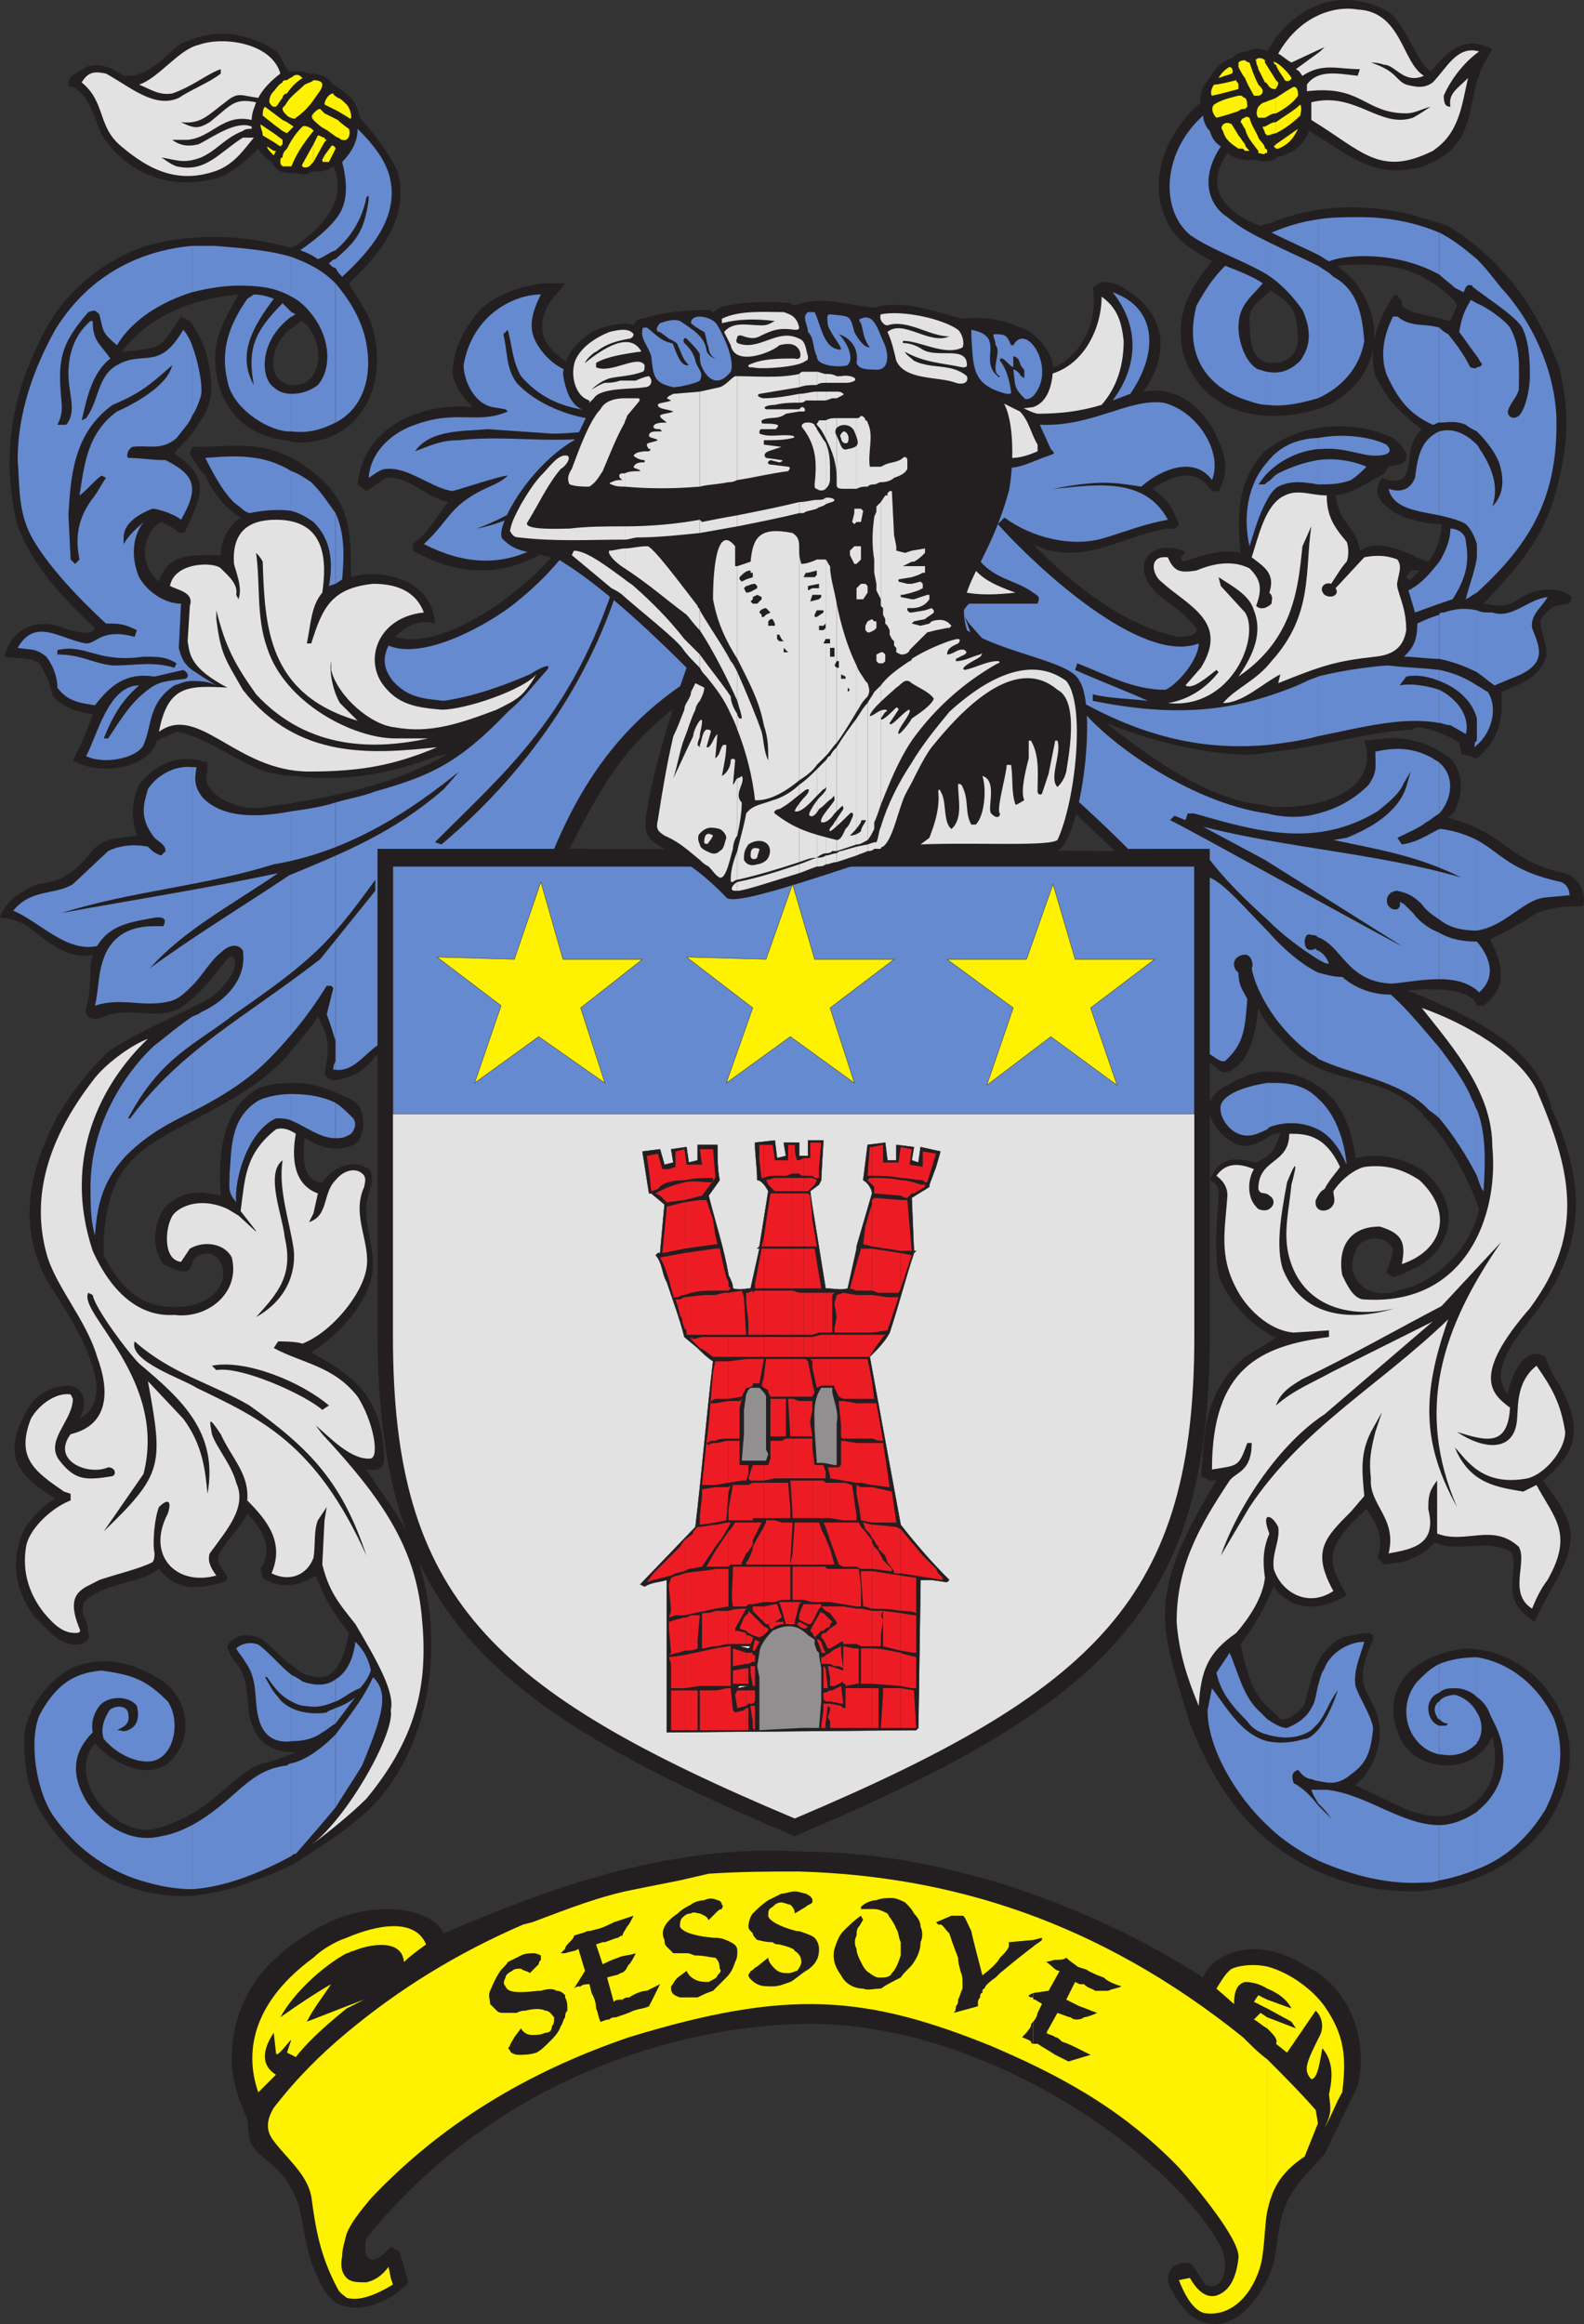 <svg xmlns="http://www.w3.org/2000/svg" width="538.14" height="789.158"><rect width="100%" height="100%" fill="#333333" stroke="none"/><path fill="#231f20" fill-rule="evenodd" d="M480 615.234v27h1.5c21-1.5 43.5-12.75 50.25-36 6.75-20.25-8.25-45.75-33.75-46.5-6.75.75-12.75 3-18 6.75v29.25c8.25 6 21.75 5.25 27-6 4.5 18-8.25 27-18.75 27-3 0-5.25-.75-8.25-1.5m0-178.5v92.25c2.25-.75 4.5-2.25 7.5-5.25 8.25 3.75 16.5-1.5 25.5 3 2.25 2.25.75 7.5.75 11.25 0 6 1.5 8.25 7.5 12.75l1.5-3c4.5-9.75 12.75-19.5 10.5-29.25-1.5-6-5.25-10.5-9-15.75 9.75-8.25 15-15.75 5.25-33-2.25-3-3-5.25-4.5-9-7.5-4.5-12 7.5-12.75 12.75-7.5-9 5.25-21.75 10.5-29.25 12.75-17.25 15-34.5 10.5-51-1.5-6-3.75-12-6-16.5-5.25-21-24-30-47.25-39.75v38.25c1.5 1.5 3 2.25 3.75 3.75 8.25 8.25 15 21 18.75 31.5-2.25 11.25-11.25 21.75-22.5 26.25"/><path fill="#231f20" fill-rule="evenodd" d="M480 395.484v35.25c3-.75 5.25-3 7.5-5.25 7.5-9 6-19.5-4.5-28.5-.75 0-1.5-.75-3-1.5m0-144v84.75c6-.75 20.25-.75 21.75 5.25H504c9-6.75 6-15 2.25-22.5 6-3 10.5-5.25 15.75-9 6.75-2.25 9.75-2.25 15.75-2.25 1.5-4.5-1.5-9.75-6-11.25-19.5-3.75-19.5-13.5-39.75-18.75l2.25-2.25c3-6.75 3-12.75-1.5-18-5.25-3.75-9-5.25-12.75-6m0-55.5v51.75c.75-.75 1.5-.75 2.25-.75 4.5.75 9 2.25 13.5 5.25l.75 3.75 5.25 1.5c7.5-6 9-13.5 8.25-22.5 5.25-2.25 12.75-4.5 15-11.25 1.5-3.75-2.25-9.75-1.5-13.5 3.75-4.5 3.75-4.5 9.75-5.25l.75-2.25c-5.25-4.5-14.25-2.25-18 .75-5.25 3-6 2.25-12 1.5 11.25-12 19.5-21 24-36 5.25-18 5.25-30 1.5-45-8.25-21-19.5-36-37.5-47.25-3.75-1.5-8.25-2.25-12-3.75v19.5c5.25 2.25 9.75 5.25 14.25 9.75l.75 1.5-2.25 5.25-12.75-3v37.5c.75.75 2.25 1.5 3 2.25-1.5 1.5-2.25 3-3 4.5v26.25c3 .75 6 1.5 9.75 1.5v1.5c-.75 3.75-1.5 7.5-4.5 11.25l-2.25-.75c-1.5-.75-2.25-.75-3-1.5v5.25h2.25l-2.25 2.25m0-180v41.25c1.5 0 3.75-.75 5.25-1.5 18-7.5 12-22.5 19.5-35.25l2.25-3.75c-12-6.75-18.75 6-21 7.5-2.25-1.5-3.75-4.5-6-8.25m0 41.25v-41.25c-2.25-4.5-5.25-9.75-8.25-12-13.5-7.5-28.5-4.5-39 9.75v40.5c.75 0 .75 0 .75-.75 6-1.5 9-3.75 11.25-9 12.75 7.5 21 15.75 35.25 12.75m0 35.25v-19.5c-15.75-3.75-31.5-3.75-47.25 2.25v24c7.5 5.25 7.5 6.75 8.25 15.75 0 4.5-3 8.25-8.25 8.25v18c6.75 0 13.5-1.5 18.75-3.75 15.75-8.25 20.25-25.5 9.75-40.5-2.25-3-4.5-4.5-6.75-6.75 7.5-.75 17.25-.75 25.5 2.25"/><path fill="#231f20" fill-rule="evenodd" d="M480 143.484v-37.5l-3-1.5c-.75-.75-.75-1.5-.75-2.25-1.5-1.5-1.5-3-3-1.5-6 9-8.25 18-6 27 4.5 8.25 6.75 10.5 12.75 15.75m0 33v-26.25c-1.5 3.75-.75 6.75-2.25 10.5-.75 3-5.25 3-8.25 1.5-2.25 3.75-2.25 6 .75 9s6.75 4.5 9.75 5.25"/><path fill="#231f20" fill-rule="evenodd" d="M480 193.734v-5.25c-6-2.25-12-5.25-18-1.5-1.5-9-6.75-8.25-8.25-18.75 4.5-.75 7.5-2.25 11.25-4.5 2.25-1.5 4.5-2.25 5.25-3s.75-1.5 1.5-2.25c1.5-.75 6.75 0 6-4.5-.75-1.5-2.25-3.75-4.5-5.25-12.75-6-28.5-5.25-40.5 2.25v104.25c15.75-1.5 31.5-6.75 47.25-7.5v-51.75l-.75.75h-.75l-.75-.75 1.5-2.25h.75m0 142.5v-84.75c-5.25-1.5-9.75-.75-16.5 0 5.25 16.5-13.5 23.25-30.75 22.5v76.5l2.25 2.25c13.5 16.5 30 10.5 45 22.5v-38.25c-.75 0-.75 0-1.5-.75h1.5m0 94.5v-35.25c-6.75-3-12.75-3.75-19.5-2.25-1.5-11.25-5.25-21.75-17.25-27-3.75-1.5-6.75-2.25-10.5-2.25v21c.75 0 1.5 0 2.25-.75-.75 3-1.5 4.5-2.25 6v63.75h.75l-.75.75v84c4.5 6.75 13.5 9.75 24.75 3-4.5-9-10.5-14.25 6.75-29.25 3.75 5.25 6 9.75 3.75 16.5l2.25 2.25c4.5-.75 7.5-.75 9.75-2.25v-92.25c-2.25.75-5.25 1.5-7.5 2.25-5.25.75-10.5-.75-12.75-6.75-.75-3 0-6 1.5-9 2.25-3 9-4.5 12 .75 0 2.25-1.5 5.25-2.25 8.25l2.25 1.5c2.25-.75 4.5-1.5 6.75-3m0 165v-29.25c-6 5.25-9 13.5-4.5 23.25.75 2.25 3 4.5 4.5 6m0 46.5v-27c-6-2.25-12.75-6-19.5-9l3-3c5.25-7.5 6.75-15 3.75-22.5s-7.5-9-.75-24v-1.5l-1.5-.75h-1.5l-7.5 1.5c-9.75 5.25-10.5 15-12.75 22.5-1.5 3-6 6-8.25 5.25l-2.25-2.25v45c12.75 9.75 28.5 15.75 47.25 15.75m-47.25-588v-40.5c-.75 1.5-1.5 2.25-2.25 3.75-.75-.75-4.5-1.5-6.75 0-2.25 0-3.75.75-5.25 2.25-3 .75-6 3.75-7.5 6.75-2.25 2.25-3.75 6-3 8.25-11.25 9.75-16.5 23.25-13.5 35.25 3 10.5 8.25 13.5 17.25 18.75-7.5 9-12.75 18-9.75 31.5 5.25 15.75 18 21 30.75 21v-18h-2.25c-4.5-1.5-6-5.25-6-15 0-3.75 3-6 7.5-9.75 0 .75.75.75.75.75v-24c-1.5.75-3 .75-4.5 1.5-12-4.5-19.5-12.75-11.25-24.75 1.5 1.5 6 3 9.75 2.25.75.75 4.5.75 6 0"/><path fill="#231f20" fill-rule="evenodd" d="M432.75 255.234v-104.25c-.75.75-2.25 1.5-3 2.25-9 9-9.75 21.75-8.25 34.5-6-1.5-12.75.75-19.5 3-2.25-2.25 1.5-2.25 0-3.75-7.5-3-15.75.75-12.75 9 2.25 6.75 11.25 9.75 15.75 15.75 3.75 3 0 4.5-4.5 4.5-16.5-3-35.25-16.5-49.5-31.5 15.75 8.25 30.75-3 45.75-5.25 2.25 0 2.25.75 3.75-1.5-3-6.75-3-7.5-9-12 11.25-7.5 16.5-4.5 20.25.75H414c4.5-8.25 1.5-14.25-2.25-21.75-6.75-10.5-15-13.5-23.25-12 9-12.75 7.5-25.5-4.5-33.75-4.5-3-9-5.25-12.75-1.5 3.75 23.25-22.5 41.25-36.75 16.5-8.25 2.25-11.25 2.25-18.75 0-2.25-1.5-17.25-1.5-39-5.25 12.75 17.25 6.75 23.25-7.5 25.5 3 20.25 17.25 24 31.5 13.5-6 31.5 1.5 51 24 56.25-6 9.75-6.75 25.5 3 33 6.75 8.25 16.5 1.5 21.75 9.75 3 6.75.75 9.75.75 15l28.5 27-185.25-.75c15-30 23.25-39 42.75-53.25 15-9 20.25-71.25-9-87 3-18.75 23.25-27.75 25.5-30.75s-16.5-5.25-18.75-3c-5.25 2.25-9.75 5.25-16.5 8.25-10.5 4.5-24.75 5.25-32.25-6.75-2.25-5.25-.75-11.25 3.75-15.75l3-3.75h-7.5c-7.5.75-18.75 4.5-23.25 11.25-4.5 6-7.5 12-7.5 19.5.75 3.75 3 7.5 6.75 11.25-14.25-1.5-36.75 4.5-39 26.25l3 2.25 6.75-4.5c7.5-.75 13.5 6.75 21 8.25-3.75 4.5-6 9.75-12 14.25v2.25c18.75 10.5 35.25 8.25 51-3.75-4.5 10.5-38.25 39-57 33 3.75-3.75 8.25-6 13.5-4.5-.75-15.75-19.5-18.75-28.5-15.75 0-15.75 0-26.25-14.25-36.75-1.5-.75-3-2.25-4.5-3v107.25c15.75 2.25 32.25-.75 48-6.75l3.75-.75c-17.25 9.75-34.5 13.5-51.75 16.5v82.5c2.25-3 5.25-6 7.5-9.75 4.5 8.25 3.75 11.25 2.25 19.5.75 1.5 1.5 1.5 3 2.25 8.25-1.5 10.5-3.75 15-9v96c.75 91.5 34.5 124.5 141.75 169.5 106.5-45 141-78 141-169.5v-93c3 1.5 3 3.75 6 3 8.25-3 9.75-15 10.5-21.75 1.5 3.75 3 5.25 5.25 8.25v-76.5c-1.5 0-3-.75-4.5-.75-18-2.25-35.25-14.25-52.5-27.75 12.75 5.25 30 9.75 42.75 10.5 4.5.75 9.75 0 14.25-.75"/><path fill="#231f20" fill-rule="evenodd" d="M432.75 384.984v-21c-5.25-.75-10.5 1.5-15.75 4.5-12.75 6-3 18 3.75 20.25 3.75 1.5 8.25-1.5 12-3.75m0 69v-63.75c-1.5 2.25-3 3-6 4.5-4.5-.75-12-3.75-15.75 6 3.75 2.25 3 3.75 3 6-.75 9.75-1.5 16.5 0 26.25 2.25 6.75 9 15.75 18.75 21m0 84.75v-84l-9.75 6c-15 12.75-13.5 27-15 40.5l3 1.5h2.25c-24.75 40.5-18.75 49.5-9 82.5 6.75 17.25 15.75 31.5 28.5 41.25v-45c-4.5-3.75-8.25-7.5-11.25-23.25 5.25-6.75 8.25-12.75 11.25-19.5m-332.25 56.25v37.5c8.25-5.25 16.5-10.5 24-17.25 22.5-21 27.75-60 15.75-90.75-3.75-9-10.5-17.25-15.75-25.5 5.25.75 6-.75 6-4.5-.75-21-11.25-27.75-24.75-35.25 10.5-6.75 21-18.75 21-30 0-6-3-15-2.25-19.5 0-4.5 3.75-9.75.75-12.75-5.25-3.75-12-.75-15.75 4.5-6.75 0-6.75-9-6-15l1.5.75c5.25 3 9.75 3.75 15 1.5 3.75-.75 5.25-12 0-15-6-3-12.75-6-19.5-6v170.25c2.25-.75 4.5-1.5 6.75-3 3.75 9 4.5 10.5 11.25 19.5-.75 4.5-3 14.25-9 15-3.75 0-6.75-.75-9-3v28.5h1.5-1.5m0-464.25v19.5c21 .75 31.5-18 26.25-38.25-1.5-6-5.25-10.5-8.25-15.75 10.5-9.75 21-22.5 16.5-38.25-3-6-6.75-11.25-12.75-18-.75-6-5.25-9-9-11.25-2.25-3-5.25-3.75-8.25-3.75-1.5-.75-3-.75-4.5-.75v34.5c2.25.75 3.75.75 6-.75 2.25.75 4.5 0 6.75-1.5 5.25 12-4.5 21-12.75 27v27c.75-.75 1.5-1.5 2.25-1.5 7.5 6 7.5 21-2.25 21.75m0-72v-34.5h-2.25c-2.25-2.25-2.25-5.25-5.25-7.5-11.25-6.75-21.75-6.75-32.25-1.5-6 5.25-11.25 11.25-18.75 10.5-4.5-3-8.25-4.5-12.75-3-3 2.25-5.25 2.25-6 5.25 0 1.5 0 1.5 1.5 1.5 6.75 3.75 7.5 12.75 10.5 17.25 9 13.5 25.5 18.75 41.25 12.75 3.75-2.25 7.5-5.25 11.25-9 .75 1.5 2.25 3 4.5 4.5 2.25 3.75 3.75 3.75 8.25 3.75m0 51.75v-27c-.75 0-.75 0-1.5.75-15.75-4.5-33-5.25-49.5-.75-12.75 4.5-27.75 14.25-36 32.25-10.5 21-12.75 42-7.5 63 5.25 13.5 15 24 26.25 34.5-1.5 3.75-10.5 0-12.75-.75-8.25-2.25-15.75 1.5-18 10.5 3.75.75 9 0 12 2.25l3 6 1.5 5.25c4.5 4.5 9 5.25 13.5 6-2.25 6.75-3.75 9.75-6.75 15.75 10.5 6 27 1.5 28.5-6.75 3-1.5 5.25-2.25 6.75-3 9.75 1.5 19.5 9.75 30 13.5 3 .75 6.75 1.5 10.5 1.5v-107.25c-12-6.75-21-4.5-35.25-4.5l-.75 2.25c1.5 3 3.75 6 5.25 7.5 2.25 5.25 6.75 11.25 12 14.25-5.25 3.75-6.75 9-6.75 12.75-9.75 0-18-.75-21 9-7.5-6-5.25-17.25.75-20.25 3 1.5 3.75 1.5 6 3.75.75 0 2.25 0 2.25-.75 6-12.75 8.25-18-3.75-26.25 2.25-3 5.25-5.25 7.5-9 5.25-7.5 6.75-12 3-26.25-1.5-3.75-3-6.75-5.25-9.75l-3-1.5c-7.5 11.25-6 10.5-20.25 12 10.5-13.5 25.5-18 39.75-19.5-6.75 12-9.75 17.25-6.75 30.75 3.75 12 12 17.25 22.5 18.75 1.5 0 2.25.75 3.75.75v-19.5h-2.25c-4.5-1.5-6-4.5-5.25-9.75.75-4.5 3.75-8.25 7.5-10.5"/><path fill="#231f20" fill-rule="evenodd" d="M100.5 354.984v-82.5c-3 .75-6.75.75-9.75 1.5-10.5 2.25-23.25-5.25-20.25-12v-3c-10.5-3.75-18.75 1.5-23.25 7.5-2.25 5.25-3 9.75-.75 17.25-8.25 1.5-11.25 0-16.5 6.75-6 7.5-11.25 9-17.25 9.75-5.25 2.25-10.5 5.25-12.75 11.25 3.75.75 6.75.75 11.25 4.5 6.75 5.25 12.75 9.75 20.25 8.25-1.5 4.5 0 10.5-2.25 18-.75 3.75 3 4.5 6 3 9-3.75 17.25 1.5 26.25-3 6.75-5.25 9.75-9 15-15.75 3-3.75 3.75-.75 3 3-1.5 3-4.5 6.75-7.5 9-10.5 6-22.5 10.5-34.5 18-6.75 6-13.5 15-18 22.5-9.75 18.75-13.5 36.75-3.75 55.5 6 9.75 27 39 11.25 47.25 3.75-6.75 0-11.25-3.75-11.25-4.5 0-10.5 2.25-13.5 7.5-9.75 15.75-3.75 23.25 9 30.75-3.75 2.25-7.5 6-10.5 10.5-4.5 9.75-3.75 19.5 3 29.25l6.75 6.75c3 2.25 6 3.75 9.75 3 1.5-.75 3-1.5 2.25-3.75 0-5.25-3-5.25-1.5-10.5 6.75-6.75 18.75-6 25.5-11.25 5.25 6.75 12 7.5 21.75 4.5 2.25-.75 1.5-2.25.75-3-.75-1.5-3-3-2.25-6 3-6 6-7.5 9.75-14.25 5.25 5.25 9 12 4.5 18.75l.75 3c3 2.25 6.75 3 11.25 2.25v-170.25c-4.5 0-9 0-13.5 2.25-12.75 7.5-12.75 25.5-12 36-7.5-1.5-12-2.25-18.75 3.75-3.75 4.5-5.25 13.5-.75 19.5 3 1.5 6 3 8.25 2.25 2.25-1.5.75-3.75 3.75-5.25 5.25-2.25 9 2.25 8.25 7.5-2.25 11.25-19.5 12-27.75 7.5-6-3.75-9.75-9-12.75-15v-5.25c.75-10.5 2.25-23.25 15.75-32.25 15-9.75 31.5-15 45-28.5 1.5-1.5 3-3.75 4.5-5.25m0 240v-28.5c-3.75-2.25-7.5-6.75-11.25-9.75-3.75-2.25-9.75-2.25-12 2.25 0 1.5 2.25 5.25 3.75 6.75 3 3.75 3 11.25 3.75 17.25 2.25 9 7.5 12 15.75 12"/><path fill="#231f20" fill-rule="evenodd" d="M100.5 632.484v-37.5c-3.75 1.5-7.5 3-11.25 3.75-11.25 3.75-16.5 17.25-37.5 22.5-6.75.75-13.5-3-18.75-9.75-3.75-5.25-6-13.5-.75-19.5 8.25 9 21 12.75 27 4.5 6.75-8.25 3.75-20.25-3.75-25.5-9-6-18-8.25-27-6-10.5 2.25-20.25 15.75-20.25 25.5 0 12 1.5 19.5 9 30 14.25 19.5 33.75 24 48 23.25 6.75-.75 14.25-2.25 21-5.25 5.25-1.5 9.75-3.75 14.25-6"/><path fill="#668acf" fill-rule="evenodd" d="M501.75 615.234v19.5c9.75-3.75 17.25-10.5 23.25-20.25 5.25-10.5 6.75-20.25 3-30.75-6-12.75-16.5-19.5-26.25-21v13.5c2.25 1.5 3.75 3.75 4.5 6 3 6 4.5 9 4.5 15.75 0 7.5-4.5 13.5-8.25 16.5l-.75.75"/><path fill="#668acf" fill-rule="evenodd" d="M501.75 581.484v10.5c0-.75.75-.75.75-1.5 1.5-3 .75-6.75-.75-9m0-204.75v22.5c.75 2.25 1.5 4.5 2.25 5.25.75-10.5.75-20.25-2.25-27.75m0-57v16.5l.75.75c6-5.25 3.75-12-.75-17.25m0-34.5v30.75c9.75-1.5 15.75-10.5 23.25-11.25l8.25-.75c0-1.5-.75-3.75-3-4.5-17.25-3.75-20.25-9.75-28.5-14.25m0-34.5v2.25c4.5-3.75 7.5-12 3.75-18-1.5-.75-2.25-1.5-3.75-2.25v18m0-43.5v21c2.25 1.5 3.75 3 6 4.5l9-3.75c9-4.5 6-9.75 3.75-15.75-.75-4.5 3.75-7.5 5.25-10.5-6.75.75-12 7.5-18.75 5.25-2.25 0-3.75 0-5.25-.75m0-18v12c18-16.5 27.75-32.25 27-60-.75-15.75-8.25-32.25-18.75-43.5-3-3.75-5.25-6.75-8.25-9.75v10.5c6 4.5 14.25 9.75 15.75 13.5 2.25 5.25 2.25 12 2.25 15.75 0 4.5-1.5 11.25-3.75 13.5-2.25 1.5-3.75 0-3.75-1.5.75-3 3-4.5 3.75-7.5 0-7.5.75-14.25-3-21-1.5-2.25-7.5-6.75-11.25-8.25v18c.75.75.75 1.5 1.5 2.25s-.75 1.5-1.5 1.5v21.75c3 3 6 6.75 7.5 10.5 1.5 4.5 2.25 10.5-2.25 15 2.25-6.75 0-12.75-3.75-18.75-.75-.75-.75-1.5-1.5-2.25v38.25m0-90.75v-10.5c-4.5-3.75-8.25-6.75-12.75-9v14.25c1.5 1.5 3.75 3 5.25 4.5l3 1.5c.75-1.5.75-3 3-2.25 0 .75.75.75 1.5 1.5m0 22.5v-18c-1.5-.75-2.25-1.5-2.25-.75-2.25 3.75-3 6-3.75 10.5 2.25 3 3.75 5.25 6 8.25"/><path fill="#668acf" fill-rule="evenodd" d="M501.75 146.484v-21.75c-.75.75-1.5 0-2.25 0-2.25-4.5-4.5-7.5-7.5-11.25-1.5-.75-2.25-1.5-3-2.25v32.25c3 0 5.25-.75 9 .75.75.75 2.25 1.5 3.75 2.25m0 38.25v-33.75c-3-3-7.5-6-12.75-4.5v28.5c3 .75 6.75 1.5 9 3 2.25 2.25 3 4.5 3.75 6.75m0 16.5v-12c-.75 5.25-3 10.5-3.75 14.25 1.5-.75 2.25-1.5 3.75-2.25m0 27v-21c-3.75-.75-6.75-.75-11.25.75-.75 0-1.5 0-1.5.75v15c3.75.75 8.25 2.25 12.75 4.5m0 15.75v-11.25c-4.5-3-9-4.5-12.75-5.25v3.75c6 2.25 11.25 6.75 12.75 12.75m0 9v-2.25c0 .75 0 .75-.75 1.5v1.5l.75-.75m0 63v-30.75c-3-1.5-6.75-3-12-3.75H489v30.75c3.75 3 8.25 3.75 12.75 3.75m0 20.25v-16.5c-4.5 0-9-.75-12.75-3v15.75c4.5 0 9 .75 12.75 3.75m0 63v-22.5c-.75-.75-.75-2.25-1.5-3-2.25-6-6.75-12-11.25-18v24c4.5 5.25 9.75 13.5 12.75 19.5m0 177v-13.5c-4.5 0-9 .75-12.75 2.25v9.75c1.5-1.5 3.75-1.5 5.25-1.5 2.25 0 5.25.75 7.5 3m0 15.75v-10.5c-1.5-3-4.5-5.25-7.5-6-1.5 0-4.5.75-5.25 2.25v6c.75.75 1.5 1.5 3 1.5l-.75.75H489v9.75h.75c3.75.75 8.25 0 12-3.75m0 42.75v-19.5c-4.5 3-9 4.5-12.75 4.5v18.75c4.5-.75 9-2.25 12.75-3.75M489 258.984v17.25c4.5-5.25 5.25-12.75 0-17.25m0-24.75v11.25c.75 0 2.25.75 3.75.75l5.25 3c1.5-6-3-12-9-15"/><path fill="#668acf" fill-rule="evenodd" d="M489 190.734v14.25l4.5-1.5c3.75-6 6-11.25 4.5-19.5 0-3-3-4.5-5.25-4.5 0 3.75-1.5 7.5-3.75 11.25m0-97.5v-14.25c-9-3.75-18-5.25-27-5.25-4.5 0-9.75 0-14.25.75v12c1.5.75 2.25 1.5 3.75 2.25 5.25-2.25 22.5-3.75 37.5 4.5m0 50.25v-32.25c-5.25-1.5-9.75 0-14.25-3.75h-1.5c-3 6-4.5 12.75-2.25 19.5 3.75 8.25 7.5 13.5 15.75 17.25.75 0 1.5-.75 2.25-.75m0 31.5v-28.5c-6.75 3-7.5 9.75-8.25 15.75-1.5 3.75-4.5 5.25-9 3.75 1.5 6.75 9.75 7.5 17.25 9m0 30v-14.25c-3 3.75-6 7.5-10.5 9.75l2.25 7.5 8.25-3m0 18.75v-15c-2.25.75-4.5 1.5-7.5 3 0 6-1.5 8.25-4.5 11.25 3.75 0 8.25.75 12 .75m0 7.5v-3.75c-6-.75-11.25-.75-17.25-1.5-3 0-15.75 1.5-24 3.75v20.25c15-3 28.5-6.75 41.25-4.5v-11.25c-4.5-1.5-9.75-2.25-13.5-1.5l2.25-3c3.75-.75 7.5 0 11.25 1.5m0 45v-17.25c-.75-.75-1.5-.75-2.25-1.5-6.75-3.75-12.75-3.75-19.5-2.25 0 5.25.75 6.75-2.25 11.25-5.25 5.25-11.25 8.25-17.25 9.75v42c8.25 3 9.75 15 24.75 15.75 3 0 9.75-1.5 16.5-1.5v-15.75c-3.75-1.5-6.75-3.75-9-6.75l-3-3-1.5-.75c.75 2.25-1.5 3.75-3.75 1.5-1.5-2.25 0-5.25 3-5.25 3.75.75 6 2.25 8.25 4.5 1.5 2.25 3.75 3.75 6 5.25v-30.75c-4.5 2.25-7.5 4.5-12.75 5.25l-1.5-2.25c4.5-2.25 6.75-3 9.75-5.25 1.5-.75 3-2.25 4.5-3m0 103.5v-24c-5.25-6-10.5-12.75-16.5-18-5.25 0-11.25-1.5-16.5-6-3 0-5.25-.75-8.25-1.5v29.25c10.5 5.25 28.5 7.5 37.5 17.25.75.75 2.25 1.5 3.75 3m0 195v-9.75c-3 1.5-5.25 3.75-7.5 6-7.5 9-3 22.5 7.5 24.75v-9.75c-2.25-.75-3.75-3-3.75-6 0-2.25 1.5-4.5 3.75-5.25"/><path fill="#668acf" fill-rule="evenodd" d="M489 583.734v-6c-1.5.75-2.25 3-.75 5.25 0 0 0 .75.75.75m0 54.75v-18.75c-12.75 0-24.75-10.5-38.25-12h-3v4.5c1.5 1.5 3 3 4.5 5.25l-4.5-4.5v18.75c12 5.25 24 8.25 36 7.5 1.5 0 3 0 5.25-.75m-41.25-51v17.25c3.75.75 6.75 1.5 11.25-2.25 5.25-3.75 6.75-7.5 7.5-15.75-.75-4.5-4.5-9.75-6-14.25-.75-5.25 1.5-9.75 3-15-6 0-12 4.5-13.5 9-1.5 2.25-1.5 3.75-2.25 6v12.75c3-3.75 3.75-7.5 6.75-11.25-1.5 4.5-3.75 9.75-6.75 13.5m0-214.5v10.5c4.5 2.25 7.5 6.75 9.75 12-.75-8.25-3.75-17.25-9.75-22.5m0-50.25v3c1.5.75 2.25 1.5 3.75 1.5-.75-2.25-2.25-3.75-3.75-4.5m0-166.5v8.25c3.75 0 7.5 0 11.25-1.5 2.25-1.5 3.75-3 5.25-4.5-5.25-2.25-11.25-3-16.5-2.25m0-7.5v3.75h.75c8.25-.75 13.5 2.25 18.75 2.25 3 0 6.75-.75 3.75-3.75-6-3-15.75-3.75-23.25-2.25m0-58.5v45c8.25-3.75 14.25-10.5 15.75-19.5-.75-9-2.25-17.25-10.5-21.75-1.5-1.5-3-2.25-5.25-3.75m0-3.75v-12c-5.25.75-10.5 2.25-15.75 4.5 6 3 11.25 5.25 15.75 7.5"/><path fill="#668acf" fill-rule="evenodd" d="M447.75 135.234v-45c-6-3-11.25-5.25-17.25-8.25v11.25c4.5 3 8.25 6.75 12 12 3 6.75 3 12-.75 17.25-3.75 3.75-7.5 4.5-11.25 3.75v11.25c6 .75 12-.75 17.25-2.25m0 17.25v-3.75c-3 0-6 .75-8.25 1.5-3.75 1.5-6.75 3.75-9 6.75v3.75c4.5-4.5 10.5-7.5 17.25-8.25m0 12v-8.25c-4.5.75-9 2.25-13.5 4.5-1.5.75-2.25 2.25-3.75 3v6c.75-1.5 2.25-3.75 3.75-4.5 4.5-2.25 9-1.5 13.5-.75m0 85.5v-20.25c-1.5.75-2.25.75-3.75 1.5-4.5 2.25-9 3.75-13.5 5.25v16.5c6-.75 12-1.5 17.25-3m0 68.25v-42c-5.25 1.5-11.25 1.5-17.25 0v36c5.25 5.25 11.25 9.75 17.25 13.5v-3s-.75 0-.75-.75c-.75.75-3.75 1.5-3.75-2.25 0-1.5.75-3 2.25-2.25.75 0 1.5 0 2.25.75m0 41.25v-29.25c-6-3-12-8.25-17.25-14.25v25.5c5.25 9 13.5 15.75 16.5 17.25l.75.75m0 24v-10.5c-3.75-3.75-8.25-5.25-14.25-5.25h-3v15.75l.75-.75c6-2.25 12-1.5 16.5.75m0 201.75v-12.75c-.75 3-.75 5.25-2.25 7.5-1.5 3-4.5 5.25-8.25 6.75-2.25 0-4.5-1.5-6.75-3v5.25c5.25 1.5 10.5 1.5 15-1.5l2.25-2.25"/><path fill="#668acf" fill-rule="evenodd" d="M447.75 604.734v-17.25c-1.5 1.5-3 3-4.5 3-5.25 1.5-9 1.5-12.75.75v28.5c5.25 5.25 11.25 9 17.25 12v-18.75c-2.25-3-5.25-6-8.25-7.5-.75-2.25-.75-3.75 1.5-4.5.75.75 1.5 2.25 3.75 3 .75 0 2.25.75 3 .75"/><path fill="#668acf" fill-rule="evenodd" d="M447.75 612.234v-4.5h-2.25c.75 2.25 1.5 3 2.25 4.5m-17.25-519v-11.25c-4.5-2.25-9-4.5-13.5-8.25-6-3.75-9.75-12.75-2.25-24-2.25-1.5-3-3-3.75-5.25-1.5-1.5-2.25-3.75-2.25-5.25-13.5 12-15 31.5-4.5 40.5 7.5 5.25 17.25 8.25 26.25 13.5m0 44.25v-11.25c-.75 0-2.25-.75-3-.75-4.5-2.25-6.75-9.75-6.75-14.25 0-7.5 3.75-9.75 8.25-15-3-2.25-9-4.5-12.75-6-4.5 4.5-6.75 8.25-9.75 13.5-5.25 20.25 7.5 29.25 17.25 32.25 2.25.75 4.5 1.5 6.75 1.5m0 23.25v-3.75c-6.75 7.5-8.25 18.75-6 28.5 1.5-4.5 3-10.5 6-15.75v-6c-.75.75-.75.75-1.5.75h-1.5c.75-.75 1.5-2.25 3-3.75m0 92.25v-16.5c-18.75 6-36.75 6-59.25 1.5v-2.25c6 1.5 12.75 1.5 18.75 2.25-8.25-3.75-16.5-6.75-24.75-10.5l.75-2.25c9.75 3.75 18.75 9 30 9 4.5-2.25 11.25-10.5 11.25-15.75-19.5 7.5-55.5-26.25-68.25-40.5l2.25-2.25c9 6.75 23.25 10.5 34.5 6.75 7.5-2.25 12.75-4.5 21-6-8.25-15.75-27.75-11.25-39-10.5 15.75-3 20.25-2.25 30-.75 6.75-6 18-10.5 24-2.25 3.75-9-4.5-23.25-16.5-26.25-12-1.5-24 8.25-42 7.5l3.75 8.25c1.5 1.5 1.5 1.5-.75 2.25-6.75 2.25-13.5 6.75-20.25 2.25.75 4.5 1.5 8.25.75 13.5v9.75h-9l3.75 8.25c5.25 8.25 13.5 8.25 19.5 12.75 2.25 1.5 2.25 1.5 1.5 3.75h-23.25c-6.75 6-6.75 28.5 5.25 32.25 6.75.75 10.5.75 16.5 5.25 5.25 5.25 3.75 12 3 18.75 10.5 9 20.25 18 29.25 27H411v3.75c5.25 6.75 12 13.5 19.5 20.25v-36c-26.25-3.75-54-24-63-35.25-.75-.75-.75-1.5-.75-3 25.5 14.25 45.75 16.5 63.75 15"/><path fill="#668acf" fill-rule="evenodd" d="M430.5 341.484v-25.5c-7.5-7.5-14.25-15.75-19.5-18v60c1.5.75 3.75 3 5.25 2.25 6.75-6 6.75-12 7.5-21-1.5-3-3-4.5-3-9-2.25-1.5-2.25-5.25 1.5-6 3-.75 3.75 3.75 3 4.5.75 4.5 3 9 5.25 12.75m0 42v-15.75c-5.25.75-14.25 3-15.75 7.5-.75 3.75 2.25 7.5 4.5 9 3.75 2.25 6.75 1.5 11.25-.75m0 205.5v-5.25l-2.25-2.25c-6-5.25-7.5-13.5-10.5-20.25l-4.5 6.75c1.5 6.75 5.25 11.25 10.5 16.5 1.5 2.25 3.75 3.75 6.75 4.5"/><path fill="#668acf" fill-rule="evenodd" d="M430.5 619.734v-28.5c-8.25-2.25-12.75-9.75-18.75-18l-1.5 7.5c0 13.5 10.5 30 20.25 39M114 588.984v24.75c3.75-6 6.75-10.5 9-14.25 7.5-18 9-24.75 3.75-30-3.75 8.25-9 14.25-12.75 19.5m0-9v5.25l6.75-9c-1.5 1.5-4.5 3-6.75 3.75m0-9.75v7.5c2.25-.75 4.5-3 8.25-4.5 1.5-1.5 3-3.75 3.75-6-.75-3.75-2.25-6.75-5.25-9.75-.75 6-3 10.5-6.75 12.75m0-195.75v12c1.5 0 3 0 5.25-1.5.75-.75 2.25-3 .75-5.25-2.25-2.25-3.75-3.75-6-5.25m0-14.25v3c6 .75 9.75-5.25 14.25-8.25v-66.75h60c12-28.5 27-45 46.5-57.75 18.75-33.75 3.75-105-38.25-70.5-11.25 9-19.5 16.5-34.5 19.5 15.75-6 20.25-11.25 33.75-24 7.5-4.5 16.5-6 24.75-9 .75-1.5 2.25-3 3.75-4.5l-10.5 3.75c-19.5 6.75-38.25 1.5-57.75 3.75-6 0-9 1.5-15 3.75 5.25-7.5 16.5-6.75 24.75-7.5l21.75 1.5c9 0 21-1.5 28.5-5.25-13.5 3-31.5-2.25-40.5-12-3.75-5.25-3-10.5-4.5-16.5l1.5-1.5c1.5 5.25 1.5 10.5 4.5 15.75 9.75 11.25 22.5 12.75 38.25 12 5.25 0 9.75-.75 12-2.25 6-9 12-15 20.25-20.25-3.75 0-8.25-.75-12.75-1.5-13.5 11.25-41.25 20.25-52.5.75-3-5.25-1.5-10.5 1.5-16.5-9 0-23.25 6.75-26.25 24 0 4.5 3 12.75 9.75 14.25l4.5.75.75.75c-10.5 4.5-17.25-.75-31.5 4.5-6.75 2.25-15 8.25-15.75 18 1.5-.75 3.75-3 6-3 7.5-.75 15.75 6.75 22.5 7.5 3-.75 16.5-5.25 18.75-5.25-1.5 1.5-3 2.25-4.5 3-15.75 6.75-14.25 11.25-24 20.25 29.25 15 45.75-3.75 55.5-12-3 12-13.5 23.25-24.75 32.25-7.5 6-30 19.5-42.75 14.25-2.25 4.5-1.5 8.25 1.5 12 5.25 6 11.25 6 17.25 6.75 9.75-1.5 18.75-4.5 29.25-9 6-3.75 8.25-3.75 4.5 0-5.25 6-6.75 8.25-12 12.75-16.5 17.25-26.25 21.75-45 27-3.75 1.5-8.25 2.25-13.5 3.75v87.75m0-186v24l2.25-1.5c.75-9 .75-15.75-2.25-22.5m0-78v47.25c9-4.5 13.5-15.75 9.75-30-2.25-7.5-6-12.75-9.75-17.25m0-8.25v3c.75 1.5 1.5 2.25 2.25 3 9.75-9 20.25-21 15.75-35.25-1.5-4.5-4.5-9-10.5-15 0 4.5-2.25 8.25-5.25 11.25 2.25 9 1.5 15-2.25 19.5v10.5c5.25-4.5 9-10.5 10.5-18 .75-.75.75-.75.75.75-1.5 11.25-4.5 14.25-11.25 20.25m264 48c9-12 9-25.5 0-36.75 15 5.25 15.75 20.25 6 34.5l-6 2.25m-264-51v-10.5c-3 3.75-6.75 6.75-12 10.5 2.25.75 3.75 1.5 6 3 2.25-.75 3.75-2.25 6-3m0 6v-3c-.75 0-1.5.75-2.25 1.5.75.75 1.5 1.5 2.25 1.5"/><path fill="#668acf" fill-rule="evenodd" d="M114 143.484v-47.25c-4.5-4.5-9-6.75-15-9v13.5c3 1.5 5.25 3.75 7.5 6.75 6 8.25 6 18 1.5 23.25-3 2.25-6 3-9 3v12.75c6 .75 10.5-.75 15-3m0 54.75v-24c-2.25-3-4.5-6.75-8.25-10.5-2.25-1.5-4.5-3-6.75-3.75v13.5c3 .75 5.25 2.25 7.5 3.75 6 6 6.75 13.5 5.25 21.75l2.25-.75m0 155.25v-81c-4.5 1.5-9.75 2.25-15 3v75.75c4.5-5.25 8.25-10.5 12-16.5h1.5l.75.75-2.25 9c1.5 3.75 2.25 6.75 3 9m0 9.75v-3c-.75 1.5-.75 2.25-.75 3h.75m0 23.25v-12c-4.5-2.25-9.75-3-15-3v9c5.25 2.25 9.75 6 15 6m0 191.25v-7.5c-3 2.25-6.75 2.25-11.25.75-.75-.75-2.25-1.5-3.75-2.25v9c1.5.75 3 1.5 4.5 1.5 4.5.75 6.75 0 10.5-1.5m0 7.5v-5.25c-1.5.75-2.25.75-3 1.5-4.5.75-9 0-12-1.5v11.25c3.75 0 7.5-.75 10.5-3 1.5-.75 3-2.25 4.5-3m0 28.5v-24.75c-6 6-11.25 9-15 9.75v31.5c.75-.75.75-.75 1.5-.75 5.25-6 9.75-11.25 13.5-15.75"/><path fill="#668acf" fill-rule="evenodd" d="M99 105.984v1.5c.75 0 .75-.75 1.5-.75l-1.5-.75m0-5.25v-13.5c-7.5-2.25-16.5-3-26.25-3.75h-7.5v15.75c6-1.5 11.25-2.25 15.75-2.25 7.5 0 12.75.75 18 3.75"/><path fill="#668acf" fill-rule="evenodd" d="M99 107.484v-1.5l-3-3c-9.75 9.75-12 15.75-9.75 27.75-6-10.5 0-20.25 6.75-29.25-1.5-.75-4.5-1.5-6.75-1.5l-2.25 1.5c-6.75 9.75-9 18-6.75 27.75 1.5 9 12.75 16.5 20.25 17.25H99v-12.75c-2.25 0-4.5-.75-6-2.25-4.5-3-5.25-15.75 6-24m0 66v-13.5c-9.75-6-19.5-5.25-29.25-4.5 3 6 6.75 12.75 10.5 15.75 2.25 1.5 2.25 2.25 4.5 3 3.75-.75 9-1.5 14.25-.75m0 177.75v-75.75c-12 2.25-23.25 2.25-30-4.5-3-3.75-3-6-2.25-10.5h-1.5v74.25c3.75-3.75 6-8.25 9.75-11.25 3-3 6-3 7.5-.75 1.5 9.75-6 17.25-14.25 21-.75.75-1.5.75-3 1.5v32.25c6-3 11.25-6 16.5-9.75 7.5-5.25 12.75-11.25 17.25-16.5m0 29.25v-9c-3.75 0-8.25.75-11.25 2.25-9.75 6-9 16.5-9.75 24.75 0 5.25-.75 6 2.25 9.75-.75-7.5 3.75-24 13.5-28.5 1.5 0 3.75 0 5.25.75m0 197.25v-9c-3.75-3-6.75-6.75-10.5-9.75-1.5-1.5-6-1.5-8.25.75.75 1.5 2.25 3 3 4.5 4.5 6 3 12.75 4.5 18.75 1.5 6.75 6 9 11.25 8.25v-11.25c-1.5-.75-3.75-2.25-4.5-3.75-2.25-2.25-3-4.5-4.5-6.75h.75c3 4.5 5.25 6.75 8.25 8.25m0 52.5v-31.5c-.75 0-1.5.75-1.5.75-13.5 1.5-17.25 12-32.25 20.25v21.75c11.25-.75 22.5-5.25 33.75-11.25m-33.75-402.75v3.75c2.25 0 5.25 0 8.25 1.5-3.75-2.25-6-3.75-8.25-5.25m0-110.25v24c1.5-2.25 2.25-4.5 3-6.75.75-3-.75-11.25-3-17.25"/><path fill="#668acf" fill-rule="evenodd" d="M65.25 99.234v-15.75c-16.5 1.5-34.5 9-46.5 28.5-7.5 13.5-12.75 28.5-12.75 44.25.75 9 0 18 5.25 27s15 19.5 24.75 28.5c4.5 0 6 0 10.5 2.25l-.75 2.25c-11.25-3-12.75 2.25-16.5 2.25-9-1.5-17.25-9-23.25 1.5 4.5.75 6 0 9.75 3 2.25 3 3.75 6.75 3.75 10.5 3.75 5.25 9 5.25 12.75 6 5.25-6.75 10.5-11.25 20.25-9.75l9.75-2.25c1.5.75 2.25 2.25.75 3-6 .75-9 .75-12.75 3.75-6 4.5-9 9.75-13.5 16.5h-1.5c3-7.5 6-12.75 12-18-10.5 0-14.25 17.25-18 24 6 3 17.25.75 19.5-3.75 3-6.75 1.5-14.25 10.5-20.25 2.25-.75 3.75-1.5 6-1.5v-3.75c-3-2.25-3.75-4.5-4.5-7.5l.75-15c-5.25 0-11.25-3.75-14.25-9-2.25-5.25-3-12.75 1.5-18.75-2.25 2.25-4.5 3.75-6.75 7.5v-2.25c0-5.25 6-8.25 9.75-9.75 2.25 0 8.25 2.25 9.75 3.75 6-10.5 5.25-15-5.25-20.25-4.5 0-9-.75-12.75-.75-.75-.75 0-3 1.5-3.75 5.25-.75 9.75 1.5 15-3 2.25-3 4.5-5.25 5.25-7.5v-24c-.75-2.25-2.25-4.5-3-5.25-8.25 14.25-13.5 6.75-22.5 12-6.75 3.75-6 12-10.5 18l-1.5.75c1.5-6 3-15.75 9.75-21-3.75-5.25-6-6-6-12.75h-.75c-6 5.25-7.5 12-7.5 18 0 6.75 3 12.75-.75 17.25h-3c1.5-3 1.5-4.5 1.5-6.75-1.5-15-.75-20.25 9-31.5 2.25-.75 2.25-.75 3.75.75 1.5 6 .75 6 6 10.5 5.25-9 15.75-15 25.5-18m0 235.5v-74.25c-6.75-.75-12.75 3.75-15 7.5-1.5 5.25-3 9.75 2.25 16.5 1.5 1.5 3.75 2.25 3.75 4.5l-1.5 1.5c-2.25-.75-3-1.5-4.5-3-3.75-.75-9-.75-13.5 1.5l-12 11.25c-6 3.75-14.25 1.5-20.25 9 9 3.75 18 14.25 28.5 12 4.5-7.5 12-8.25 20.25-9.75 1.5 0 3.75 0 2.25 3h-3c-6 0-12.75 1.5-16.5 9-3 6.75-2.25 12-3.75 18 9-3 16.5.75 25.5-1.5 3-.75 5.25-3 7.5-5.25m0 42.75v-32.25c-4.5 3-9.75 7.5-12.75 9.75-6.75 6-21.75 24-21.75 48 0 6 0 11.25 1.5 16.5.75-9.75 2.25-18 10.5-27 7.5-7.5 15-11.25 22.5-15m0 264v-21.75c-3 1.5-6 3-10.5 3.75-12 3-21.75-6-25.5-12-5.25-9-4.5-16.5 2.25-23.25-.75-3.75.75-7.5 3-9.75 3.75-3 9.75-2.25 12 .75.75 3 .75 6.75-3 8.25-1.5.75-2.25 0-3.75 0 3-1.5 4.5-2.25 3.75-6-.75-3-6-2.25-6.75 0-2.25 3.75-2.25 6.75-1.5 9 5.25 6 12 8.25 16.5 7.5 7.5-1.5 9.75-13.5 5.25-20.25-7.5-7.5-12-9-22.5-10.5-8.25.75-15 3.75-21 15-3.75 8.25-1.5 26.25 5.25 35.25 9.75 13.5 22.5 19.5 31.5 21.75 5.25 1.5 10.5 2.25 15 2.25"/><path fill="#e3e2e2" fill-rule="evenodd" d="M263.25 294.234H133.5v159.75c0 88.5 33 120 136.5 163.5 102.75-43.5 135.75-75 135.75-163.5v-159.75h-142.5"/><path fill="#231f20" fill-rule="evenodd" d="M318 181.734c-3-6-6-12.75-6-20.25 0-6.75 2.25-16.5 0-24-3-8.25-6.75-14.25-14.25-18l1.5-1.5c7.5 2.25 14.25 13.5 15.75 19.5 3 11.25-3 21.75 0 33 .75 3.75 1.5 7.5 3 11.25"/><path fill="#e3e2e2" fill-rule="evenodd" d="M455.25 396.234c-1.5 2.25-3.75 4.5-5.25 7.5-1.5.75-2.25 2.25-3 3.75-.75 4.5 4.5 4.5 6 1.5.75-1.5 0-3 0-4.5 3-4.5 7.5-7.5 10.5-8.25 6-.75 12 0 18.75 4.5 12 11.25 7.5 24-6 28.5 1.5-7.5 0-10.5-7.5-12.75-11.25 0-14.25 8.25-12.75 16.5 1.5 3 3.75 8.25 7.5 8.25 34.5 2.25 45.75-28.5 43.5-51.75 0-18-12-32.25-24-47.25 15 5.25 33 15.75 39 27.75 11.25 26.25 17.25 48-2.25 74.25-20.25 23.25-12.75 29.25-6.75 33.75-.75 13.5-8.25 11.25-18 8.25 9 6 18.75 6.75 20.25-3 .75-4.5-.75-13.5 6.75-19.5 5.25 7.5 8.25 12.75 9.75 22.5 0 6-6.75 14.25-12.75 15.75-15.75 3-21-6.75-24.75-10.5 5.25 12.75 15 13.5 23.25 15l4.5-2.25c6 11.25 12.75 16.5 3.75 32.25-2.25 3-3.75 6-5.25 9.75-8.25-5.25-1.5-15.75-4.5-21-9-8.25-18-.75-27.75-4.5v-18c-3 3.75-3 6-3 9.75 3 12-5.25 13.5-13.5 15 3-12-6.75-16.5-6-25.5-.75-6 0-9.75 1.5-15.75l2.25-6.75-3.75 6.75c-3.75 7.5-3 13.5-2.25 21.75l-4.5 5.25c-9 9-13.5 13.5-6 27-9 6-18 0-20.25-7.5-.75-5.25 2.25-9.75 1.5-14.25-2.25-4.5-6-5.25-3 2.25-2.25 5.25-2.25 9.75-1.5 15-.75 6.75-5.25 13.5-9.75 18.75-9.75 6.75-12 12.75-12.75 24.75-3.75-9-6.75-18-7.5-28.5 0-18.75 7.5-32.25 18-48 2.25-3 7.5-3 7.5-12.75h-1.5c-3 8.25-3 7.5-12 9 0-34.5 16.5-42 39.75-45v-2.25l-12 .75c-9-.75-16.5-9-19.5-15-6-11.25-3.75-20.25-3-31.5 0-2.25-.75-4.5-3.75-6.75 3.75-5.25 9-3.75 12.75-2.25-2.25 3.75-2.25 9.75.75 12.75.75 1.5 3.75 1.5 4.5.75 2.25-1.5 1.5-3.75 0-4.5-1.5-1.5-3 0-3.75-2.25 0-10.5 10.5-8.25 10.5-18.75 5.25 0 12 0 17.25 11.25m-322.5 184.5c1.5 7.5-14.25 36-27 45.75 6-4.5 13.5-10.5 18.75-15.75 18-21.75 21-40.5 18.75-62.25-2.25-23.25-13.5-39.75-33.75-61.5l-2.25-3c4.5 3.75 12 12 18.75 11.25 3-.75.75-12.75-4.5-21-8.25-10.5-18.75-11.25-28.5-16.5l1.5-2.25c1.5 0 6 0 8.25.75 9.75-3.75 20.25-16.5 21.75-25.5s-5.25-18-.75-27.75c0-.75.75-2.25 0-3.75-2.25-3-6.75-2.25-9.75 1.5-4.5 4.5-2.25 12-9 14.25l1.5-3 1.5-6.75c-8.25-3-9-12-7.5-20.25-2.25-1.5-4.5-2.25-6.75-1.5-10.5 8.25-10.5 16.5-12 27.75 8.25 10.5 6 7.5-.75 1.5l-3.75-2.25c-8.25-3.75-15-1.5-18 1.5s-4.5 15.75 2.25 16.5l3-4.5c5.25-3 12-1.5 14.25 3 3 12-8.25 21-19.5 19.5-11.25.75-21-6.75-27.75-21.75-10.5-31.5 3-57 18.75-72-6 2.25-15 9-18.75 14.25-15 19.5-21 39-15.75 58.5 3 11.25 13.5 22.5 17.25 35.25 4.5 12 3.75 23.25-9 26.25-6.75 9 6 14.25 12.75 11.25 2.25 0 3 2.25 1.5 3-9 1.5-12.75 1.5-18-5.25s4.5-13.5 4.5-21l-.75-1.5c-4.5-.75-10.5 3-13.5 8.25-5.25 13.5 1.5 18 11.25 24.75l2.25.75v2.25c-6 2.25-13.5 9-15 15-1.5 7.5 0 15.75 6 23.25 3.75 4.5 6.75 6.75 10.5 6.75.75 0 2.25 0 1.5-1.5-5.25-12.75 1.5-13.5 6.75-16.5 6.75-2.25 13.5-3.75 18-6 .75-.75.75-2.25.75-3-.75-3.75 0-12 1.5-15.75 3-3 4.5-2.25 3 2.25-7.5 14.25 3 24.75 16.5 21-2.25-3-3-5.25-2.25-7.5 6-8.25 12.75-15.75 9-24-1.5-6-6.75-12-8.25-16.5-.75-4.5-1.5-6.75 3 0 3.75 8.25 9.75 13.5 9 22.5 6.75 6.75 12.75 14.25 8.25 24.75 6 3 12 .75 14.25-5.25.75-4.5 0-9 1.5-12.75l3-4.5-.75 4.5-.75 15c2.25 9 5.25 12.75 11.25 20.25 7.5 12.75 13.5 23.25 12 29.25m49.5-351.75c-4.5 5.25-24 12-32.25 12-8.25-.75-15-1.5-20.25-9-6-9-.75-22.5 14.25-24-2.25-6-7.5-9.75-17.25-9.75-14.25 1.5-17.25 8.25-21 20.25h-1.5c1.5-7.5 1.5-12.75 5.25-17.25 1.5-10.5 1.5-24.75-15.75-24.75-9.75 0-15 4.5-14.25 15 .75 3 3 8.25 1.5 12l-.75-1.5c.75-3.75-3-6.75-5.25-9s-15.75-2.25-17.25 6c3 1.5 8.25 2.25 6.75 6.75l-.75 12c.75 4.5.75 9 13.5 15.75-13.5-.75-20.25-.75-23.25 15 13.5-9.75 26.25 13.5 51 13.5 18 0 29.25-2.25 43.5-8.25-21.75 2.25-47.25 4.5-66-19.5-6-10.5-7.5-12-9-24v-3c3 12 6 18 13.5 28.5 18 19.5 41.25 18.75 58.5 15h-11.25c-14.25 0-37.5-12-43.5-30.75-3.75-10.5-2.25-21.75-3.75-32.25.75.75 1.5 1.5 2.25 3 .75 21.75 1.5 45 32.25 54l-6-6c-2.25-3.75-3.75-10.5-3-14.25v3c2.25 9 13.5 18.75 21.75 19.5 12 2.25 22.5-1.5 34.5-6 7.5-3.75 9-4.5 13.5-12m285-6c7.5-.75 9.75-4.5 10.5-9 0-9-3.75-13.5-3-16.5.75-3.75 1.5-5.25 0-7.5-3.75-1.5-7.5-1.5-11.25-.75l-9.75 10.5c1.5 2.25-1.5 3.75-3.75 2.25-2.25-2.25 0-4.5 2.25-3.75 1.5-2.25 3.75-6 5.25-7.5.75-1.5.75-5.25 0-6.75-4.5-5.25-6.75-9-6.75-15.75-5.25 0-9.75-2.25-14.25 0-6.75 3-9 14.25-11.25 21 3.75 3 8.25 5.25 6 12 1.5 1.5.75 2.25.75 3.75-1.5 1.5-3.75 2.25-5.25.75 2.25-6 1.5-9-2.25-12.75-6-3-12.75-1.5-18 .75-5.25.75-7.5.75-9.75-4.5-6.75-.75-5.25 6-2.25 8.25 9 8.25 23.25 13.5 13.5 29.25l-5.25 6c2.25 1.5 6.75-2.25 10.5-5.25l.75.75c-5.25 6.75-12 9.75-17.25 10.5 21.75 2.25 31.5-22.5 26.25-30.75l-8.25-9-.75-3c4.5 3 10.5 6 12 11.25 3 7.5 0 15-5.25 22.5 18.75-12.75 20.25-30 21.75-44.25l3-6.75c-2.25 15 .75 30-13.5 45.75-5.25 6.75-12 9-16.5 14.25 6.75 0 13.5-6.75 19.5-9.75l-.75 3c15-6 19.5-7.5 33-9M445.5 40.734v-6c15-3.75 23.25 9 34.5 5.25 1.5-.75 3.75-2.25 6-3.75-3 .75-5.25 2.25-8.25 2.25-14.25 0-15-9.75-33.75-7.5v-2.25c3.75-5.25 10.5-3.75 17.25-3l.75-2.25c-7.5 0-12.75-2.25-19.5 2.25-.75-.75-.75-1.5-2.25-2.25l8.25-6 1.5-1.5-11.25 5.25c-1.5-.75-3-2.25-4.5-3 6.75-12 18-16.5 27-15 15 .75 15 18 22.5 22.5-6.75 3-9.75-3.75-13.5-3.75-2.25-.75-3.75-.75-4.5-.75 9 3 8.25 6 12 7.5 3 .75 6 1.5 9-.75 4.5-4.5 8.25-12.75 15.75-10.5-5.25 3.75-9.75 9.75-12 15 0 3 .75 3.75 2.25 3.75-.75-4.5 2.25-6 6-9.75-2.25 9.75-3 18.75-12 24.75-18 9-24 0-41.25-10.5m-135 151.5c-9-9-9-29.25-6-51h-2.25l-6.75 6c-6 3.75-11.25 3.75-16.5.75-3-3-4.5-6-6-11.25 12-.75 20.25-13.5 9-23.25 11.25 1.5 21.75 2.25 32.25 4.5 6 10.5 12.75 16.5 24 21.75-10.5-6-16.5-13.5-21-21.75 6 0 12 .75 15 0h.75c3.75 6 12 10.5 19.5 9.75 14.25-.75 21.75-15 21.75-27 5.25 3.75 6.75 8.25 7.5 15 0 8.25-2.25 15.75-7.5 21.75-7.5 2.25-14.25 3-21.75 3-3.75-.75-8.25-4.5-13.5-4.5l7.5 3.75c3 3 3.75 7.5 6 11.25v2.25c-6.75 3-12.75 3.75-19.5-2.25l-2.25-2.25c-3.75-5.25-6.75-10.5-12.75-14.25l13.5 19.5 1.5 4.5c1.5 6.75 0 12.75.75 18l-8.25-.75c-5.25-3-3.75-5.25-3.75-9l-2.25-.75c0 7.5-1.5 6.75 4.5 12 5.25 14.25 6 18 21 23.25-13.5 1.5-23.25.75-34.5-9M41.25 49.734c-8.25-6.75-5.25-15-13.5-21.75 2.25-3.75 4.5-3.75 8.25-3 8.25 4.5 16.5 12 24.75 8.25 4.5-3 10.5-5.25 14.25-8.25v-1.5c-4.5 1.5-9.75 6-16.5 8.25-4.5.75-7.5-1.5-11.25-3 6.75-2.25 13.5-12 20.25-13.5 8.25-3 24.75-.75 27.75 9.75-3 2.25-6 5.25-7.5 8.25-6-.75-6.75-2.25-11.25 1.5-6 4.5-8.25 7.5-15 6.75 4.5 2.25 6 2.25 9.75 0 7.5-6 8.25-8.25 15.75-6.75-.75 2.25-1.5 3.75-1.5 6-9.75-2.25-13.5 6-21.75 6.75H58.5c3 2.25 6 2.25 9 1.5 4.5-2.25 12.75-8.25 18-6v.75c-.75 0-2.25 0-3 .75-6 2.25-9 6.75-14.25 9-6 2.25-8.25.75-13.5 0 1.5.75 3 2.25 5.25 3 9.75 2.25 14.25-4.5 22.5-9.75h3.75c-3.75 4.5-6.75 9-12.75 11.25-12.75 4.5-22.5 0-32.25-8.25"/><path fill="#231f20" fill-rule="evenodd" d="M66.75 471.234c-4.5-3-23.25-9-21-15.75 12.75 11.25 26.25 14.25 39 21.75 21 15 31.5 26.25 39.75 51-17.25-38.25-36-46.5-57.75-57m348 57c6-17.25 20.25-38.25 35.25-48l36.75-31.5-34.5 17.25c-6.75 3.75-12.75 6-18.75 11.25 1.5-4.5 5.25-6.75 9-9 15.75-7.5 31.5-16.5 47.25-24.75l20.25-21.75c-20.25 29.25-29.25 57-15 90-12-21.75-12-38.25-3-63.75-23.25 22.5-49.5 36.75-67.5 63.75l-9.75 16.5"/><path fill="#231f20" fill-rule="evenodd" d="m35.25 519.984 13.5-19.5c8.25-32.25-22.5-54.75-18.75-61.5l1.5.75c.75 4.5 12 19.5 15.75 23.25 14.25 12 27 23.25 23.25 44.25-.75-7.5-1.5-16.5-8.25-25.5l-12-12.75c5.25 28.5 5.25 31.5-15 51m74.25-41.25c-6-5.25-27.75-15-36-13.5l-1.5-1.5c11.25-2.25 30 5.25 39.75 13.5l-2.25 1.5m326.25-48c-2.25-7.5-.75-17.25 1.5-29.25 3-7.5 3.75-7.5 1.5.75-.75 8.25-3 16.5-.75 24.75 4.5 16.5 20.25 21 36 17.25 1.5-.75-28.5 11.25-38.25-13.5M87 447.234c7.5-8.25 12.75-14.25 9.75-27-.75-7.5-6.75-21.75-.75-26.25-1.5 9.75 2.25 20.25 3.75 30 .75 6-.75 16.5-12.75 23.25m40.5-148.5v3.75l-18.75 23.25c-26.25 20.25-47.25 30.75-64.5 54h-.75c11.25-21 22.5-24.75 36-35.25 27-18.75 32.25-24 48-45.75m-33-2.25c-24.75 5.25-48.75 9-73.5 13.5 24-7.5 48-9 72-16.5 27-4.5 48-19.5 63-31.5l-5.25 6c-17.25 15-34.5 21.75-52.5 29.25-15.75 10.5-33 21-47.25 31.5 11.25-12.75 27-21 43.5-32.25m304.5-17.25-1.5-.75 1.5-1.5 3.75 1.5.75-2.25h2.25c21 6 41.25 12 62.25-.75 3.75-3 7.5-6 9-9.75l2.25-3.75-1.5 5.25c-3 9-12.75 14.25-20.25 17.25l-4.5.75c14.25 3 28.5 5.25 43.5 12.75-28.5-8.25-57.75-9.75-87.75-17.25l21 11.25 46.5 29.25c-.75 0-69.75-38.25-77.25-42m-251.25 6.75c24.75-24.75 46.5-42.75 61.5-89.25l2.25-2.25c-10.5 36.75-33 68.25-61.5 92.25l-2.25-.75m219.75-29.25c-12-13.5-24-26.25-36.75-39.75-1.5-3-1.5-3.75-3-7.5l1.5 2.25c10.5 12 21.75 24 32.25 36.75 2.25 2.25 3 3.75 6 8.25m-329.25-30.75c-6.75-.75-10.5-3.75-18.75-3.75v-1.5c9.75-2.25 13.5 4.5 29.25 2.25 5.25 0 7.5 0 11.25 2.25l-.75 1.5c-7.5-2.25-12.75-.75-21-.75m-12.75-34.5-1.5-1.5-.75-15c.75-12.75 1.5-27.75 15-37.5 9-3.75 12.75-6.75 20.25-13.5-1.5 6.75-12 12.75-18.75 15.75-10.5 7.5-11.25 19.5-12.75 28.5 2.25-1.5 5.25-5.25 7.5-6.75l1.5.75c-1.5 2.25-2.25 3.75-3.75 6-6 7.5-6.75 14.25-5.25 21.75l-1.5 1.5m266.25-72.75c.75-2.25 0-2.25 3-1.5 3.75 8.25 2.25 15-3.75 21.75 1.5-3.75 8.25-12.75.75-20.25"/><path fill="#fff200" fill-rule="evenodd" d="M433.5 48.984v1.5h.75c3.75-1.5 5.25-3.75 6.75-6.75l-7.5 5.25m0-7.5v3.75c3-1.5 6-3.75 8.25-6 0-.75.75-2.25 0-3.75-2.25 2.25-5.25 3.75-8.25 6m0-8.25v5.25c3-1.5 6-3.75 7.5-6 0-.75 0-3-1.5-3-1.5.75-3.75 2.25-6 3.75m0-6v3c0-.75.75-.75.75-2.25l-.75-.75m0-6v.75c.75 2.25 2.25 3.75 3 5.25.75.75 2.25 0 2.25-.75-.75-1.5-3.75-4.5-5.25-5.25m0 .75v-.75c-.75 0-.75-.75-.75-.75 0 .75 0 1.5.75 1.5"/><path fill="#fff200" fill-rule="evenodd" d="M433.5 30.234v-3l-3.75-6v6.75c.75 0 .75.75 1.5 1.5s1.5.75 2.25.75m0 8.25v-5.25c-1.5.75-2.25.75-3.75 1.5v5.25c1.5-.75 2.25-1.5 3.75-1.5m0 6.75v-3.75c-1.5 0-2.25.75-3.75 1.5v2.25l.75.75c.75 0 2.25-.75 3-.75m0 5.25v-1.5l-.75.75zm-3.75 0v1.5c.75 0 .75 0 .75-.75 0 0 0-.75-.75-.75m0-22.5v-7.5c-.75-.75-1.5-.75-2.25-.75v3.75l2.25 4.5m0 12v-5.25c-.75 0-1.5.75-2.25 1.5v3.75h2.25m0 5.25v-2.25H429c0 .75.75 1.5.75 2.25m0 6.75v-1.5c0-1.5-1.5-2.25-2.25-3.75v5.25c.75 0 2.25.75 2.25 0m-2.25-23.25v3.75c.75 0 1.5-.75 1.5-1.5s-.75-1.5-1.5-2.25m0-5.25v-3.75s-1.5.75-.75.75c0 1.5.75 2.25.75 3"/><path fill="#fff200" fill-rule="evenodd" d="M427.5 32.484v-3.75c-1.5-3-2.25-5.25-3-7.5-.75 0-1.5-.75-1.5-.75v6c.75 2.25 2.25 4.5 3 6h1.5m0 7.5v-3.75c-.75 1.5-.75 3 0 3.75m0 12v-5.25c-.75-2.25-2.25-3.75-3-6.75 0 0-1.5-.75-1.5 0v3.75c.75 3 2.25 4.5 4.5 7.5v.75m-4.5-3v2.25h1.5c-.75-.75-1.5-1.5-1.5-2.25m0-15.75v3.75l.75-.75c0-.75 0-2.25-.75-3m0-6.75v-6c-.75 0-1.5 0-2.25.75v1.5c.75 1.5 1.5 3 2.25 3.75m0 10.5v-3.75c-.75 0-.75-.75-1.5-.75h-.75v5.25c.75-.75 1.5-.75 2.25-.75m0 6.75v-3.75c-.75 0-1.5.75-1.5 1.5.75.75.75 1.5 1.5 2.25m0 7.5v-2.25c-.75-.75-1.5-2.25-2.25-3v4.5h1.5l.75.75m-2.25-21.75v-.75c0-.75-.75-.75-.75-1.5-3 .75-6 1.5-7.5 1.5-.75.75-1.5 3-.75 3.75 3.75-.75 6-1.5 9-2.25v-.75m0 8.25v-5.25c-3 .75-6 1.5-8.25 3-1.5 1.5 0 3.75.75 4.5 3-.75 5.25-1.5 7.5-2.25m0 12.75v-4.5c-.75-1.5-1.5-2.25-2.25-3.75-2.25-1.5-4.5.75-3 2.25.75 3 3 4.5 5.25 6m-306-9.75v6c.75 0 .75.75 1.5.75 2.25.75 3-2.25 2.25-3.75 0 0-2.25-1.5-3.75-3m0-7.5v4.5l3.75 2.25c1.5 1.5.75-3-.75-4.5-.75-.75-2.25-2.25-3-2.25M414 26.484c.75-1.5 2.25-3 3.75-3.75.75 0 1.5 1.5.75 2.25l-4.5 1.5m-299.25 11.25v-4.5c-.75-.75-1.5-.75-1.5-1.5-1.5 0-3 2.25-3 3.75l4.5 2.25m0 9v-6l-4.5-2.25v5.25c1.5.75 3 2.25 4.5 3m-4.5 6v2.25h1.5l2.25-4.5c0-.75-1.5-1.5-1.5-.75l-2.25 3m0-6v1.5l.75-.75s-.75 0-.75-.75m0-3v-5.25l-1.5-1.5c-.75 0-1.5.75-2.25 1.5v2.25c.75.75 2.25 2.25 3.75 3m0 4.5v-1.5c-.75 0-1.5-.75-2.25-.75l-1.5 3v6l3.75-6.75"/><path fill="#fff200" fill-rule="evenodd" d="M110.25 54.984v-2.25l-.75 1.5c0 .75 0 .75.75.75m-3.75-27.75v6.75c1.5-2.25 3-3.75 3-5.25 0-.75-.75-1.5-3-1.5m0 6.75v-6.75c-.75.75-1.5.75-3 1.5-2.25 2.25-4.5 3.75-6 6v4.5c.75.75 3 1.5 3 .75 2.25-1.5 4.5-3.75 6-6m0 6.75v-2.25c-.75.75-.75 1.5 0 2.25m0 14.25v-6l-3.75 6.75c-.75 1.5 2.25 1.5 3 0l.75-.75m-9-4.5v6H99c1.5-3.75 3.75-7.5 7.5-12 0-.75-3-2.25-3.75-1.5-2.25 2.25-3.75 4.5-5.25 7.5m0-9v3.75l2.25-2.25zm0-14.25v4.5c1.5-2.25 3-3.75 5.25-5.25-.75-.75-1.5-1.5-3-.75-.75.75-1.5.75-2.25 1.5m0 4.5v-4.5c-.75 0-1.5 0-1.5.75v5.25c0-.75.75-1.5 1.5-1.5m0 7.5v-4.5c-.75 1.5-1.5 1.5-1.5 2.25s.75 1.5 1.5 2.25m0 6v-3.75l-1.5-.75v3.75l1.5.75m0 11.25v-6c-.75.75-1.5 1.5-1.5 3v3h1.5M96 33.234v-5.25c-1.5.75-2.25 2.25-3 3v5.25h.75c.75-.75 1.5-2.25 2.25-3m0 11.25v-3.75l-3-2.25v3.75l3 2.25m0 4.5v-1.5l-3-2.25v3l2.25 1.5.75-.75m0 7.5v-3c-.75 0-.75.75-.75 1.5s0 .75.75 1.5m-3-5.25v1.5l.75-1.5zm0-15v-5.25c-1.5 1.5-1.5 3-1.5 3.75 0 0 .75 1.5 1.5 1.5m0 6v-3.75l-3-2.25c-.75.75-.75 2.25-.75 3l3.75 3m0 6v-3l-4.5-3c0 1.5.75 2.25.75 3.75l3.75 2.25m0 4.5v-1.5l-2.25-1.5c0 .75.75 1.5 2.25 3"/><path fill="#231f20" fill-rule="evenodd" d="M461.25 708.234 450 731.484l-7.5 8.25c-8.25 9.75-7.5 16.5-9.75 28.5-1.5 6-6.75 15-12.75 18.75-6.75 3.75-15 3.75-21.75-9-4.5-7.5 3-11.25 6.75-9l4.5 6.75c6 3 9-6.75 4.5-14.25-18-30.75-77.25-72.75-135.75-74.25-39-.75-106.5 14.25-153.75 72.75-1.5 6 .75 9.75 6 5.25l2.25-2.25 3 1.5 3 10.5c-6 6.75-15.75 9.75-21 8.25-6-.75-9-7.5-12-15-2.25-7.5-2.25-11.25-4.5-20.25-6-15-14.25-14.25-16.5-21.75l-.75-6.75c-3-6.75-4.5-11.25-5.25-18-.75-24 12.75-39 34.5-49.5 16.5-6.75 33.75-3.75 37.5 4.5 31.5-13.5 75-30.75 121.5-27.75 54.75 0 106.5 23.25 136.5 42.75 2.25-6.75 16.5-15.75 35.25-3.75 15 7.5 21 25.5 17.25 40.5"/><path fill="#fff200" fill-rule="evenodd" d="M430.5 699.234v51.75c1.5-6.75 3.75-12.75 12.75-18.75l4.5-11.25-.75-4.5c-5.25-6-10.5-11.25-16.5-17.25"/><path fill="#fff200" fill-rule="evenodd" d="M430.5 684.984v3.75c2.25 2.25 3.75 3.75 3 5.25l3.75 3 9.75-14.25c3 3 2.25 6.75 1.5 8.25-4.5 9-6 12-3 15 2.25 0 3-6.75 3.75-10.5 4.5 5.25 3 12 2.25 15.75.75 5.25.75 6.75-1.5 11.25 2.25-3.75 3.75-8.25 6-12 1.5-12 .75-19.5-6-29.25-3.75-5.25-11.25-11.25-19.5-13.5v7.5c3.75 1.5 6.75 3.75 8.25 6.75l-8.25-3v3l8.25 4.5 1.5 2.25-9.75-3.75m0-9.75v-7.5c-3.75-.75-8.25-.75-12 .75-2.25 1.5-3.75 4.5-5.25 6.75l6 5.25c0-3.75.75-6.75 3.75-7.5 2.25 0 5.25.75 7.5 2.25"/><path fill="#fff200" fill-rule="evenodd" d="M430.5 681.984v-3l-3-1.5-1.5 2.25 4.5 2.25m0 6.75v-3.75l-2.25-1.5-2.25 2.25c1.5.75 3 2.25 4.5 3m0 62.25v-51.75c-3-2.25-5.25-4.5-8.25-7.5-49.5-39.75-99.75-54.75-150.75-56.25-9.75 0-19.5 0-30.75.75l-9.75 2.25-15 3c-12 2.25-23.25 6.75-35.25 11.25l-3 .75c-22.5 9.75-42 21.75-60 36.75v68.25c1.5-3.75 4.5-7.5 8.25-12 26.25-27.75 57-44.25 87.75-54.75 54-16.5 80.25-14.25 123 3 21 9 43.5 20.25 63.75 41.25 6 6.75 21 24.75 20.25 30.75-.75 6.75-3 11.25-7.5 12.75-3 .75-6-.75-9-6l-3.75.75c1.5 3.75 4.5 10.5 9 11.25 12 1.5 18.75-12 19.5-20.25.75-5.25.75-10.5 1.5-14.25m-312.75 22.5v6.75c5.25 1.5 12-2.25 15.75-4.5l-.75-2.25-.75-3.75c-2.25 3-4.5 4.5-7.5 5.25-3 0-5.25 0-6.75-1.5m0-92.25v.75l6-3-6 2.25m0-23.25v5.25c.75 0 1.5-.75 2.25-.75 5.25-2.25 16.5-4.5 17.25 3.75 2.25-2.25 4.5-3.75 7.5-6-3.75-9-16.5-6.75-27-2.25m0 5.25v-5.25c-4.5 1.5-9 4.5-11.25 6.75-19.5 14.25-24 30.75-18.75 45.75l6-6c-6-3.75-3.75-9.75-.75-14.25l.75 6.75c0 2.25 3.75-3 5.25-4.5l-1.5 4.5 3 1.5c5.25-6.75 12.75-12.75 17.25-16.5v-.75l-13.5 5.25c2.25-4.5 5.25-8.25 8.25-12.75-5.25 3-12 7.5-17.25 11.25 4.5-8.25 14.25-17.25 22.5-21.75"/><path fill="#fff200" fill-rule="evenodd" d="M117.75 758.484v-68.25c-9 7.5-17.25 15.75-24.75 25.5-2.25 3.75-3 7.5 0 11.25 4.5 6 11.25 11.25 12.75 18.75 1.5 11.25 3 20.25 9 31.5.75 1.5 2.25 2.25 3 3v-6.75c-1.5-1.5-2.25-3.75-1.5-7.5 0-2.25.75-4.5 1.5-7.5"/><path fill="#668acf" fill-rule="evenodd" d="M133.5 294.234h272.25v84H133.5v-84"/><path fill="none" stroke="#231f20" stroke-linecap="round" stroke-linejoin="round" stroke-miterlimit="10" stroke-width=".12" d="M133.5 294.234h272.25v84H133.5Zm0 0"/><path fill="#231f20" fill-rule="evenodd" d="M351 138.234c4.5-1.5 6.75-6.75 6.75-14.25-.75-5.25-6.75-12-11.25-12.75-6-3-13.5-3.75-19.5-3-9-2.25-20.25-6.75-30-3.75-8.25-.75-16.5-3.75-24.75-1.5-1.5 0-2.25 1.5-3.75 0-4.5-.75-17.25-.75-24 1.5l-2.25 1.5s-.75-.75-1.5-.75c-7.5 0-15.75.75-22.5 3-1.5 0-2.25.75-3 2.25-2.25-1.5-9.75 0-14.25 2.25-5.25 3.75-9 7.5-9.75 14.25.75 4.5 2.25 12 9 12.75-2.25 3.75-3.75 8.25-5.25 9.75-16.5 9.75-27.75 31.5-24 33.75 4.5 4.5 8.25 3.75 18.75 6.75 11.25 6.75 25.5 18.75 43.5 36.75-8.25 23.25-15.75 51.75-13.5 56.25 2.25 5.25 12.75 6.75 27 21.75 3 3.75 42.75-11.25 59.25-15.75h53.25c8.25-4.5 13.5-48.75 7.5-57.75-3-6.75-24.75-9-38.25-17.25-4.5-15 6.75-20.25 14.25-47.25 1.5-7.5 2.25-24-2.25-30.75 4.5 3 5.25 3 10.5 2.25"/><path fill="#e3e2e2" fill-rule="evenodd" d="M309.75 258.984v6.75c2.25-4.5 4.5-9 6.75-12 6.75-8.25 27-33 42.75-19.5 7.5 3.75 3.75 22.5 3 27.75-.75 3-2.25 4.5-3 5.25-3-3 1.5-11.25 0-15.75h-.75l-2.25 11.25-2.25 6.75c-.75.75-1.5 0-1.5-.75 0-6 .75-12-2.25-17.25h-.75v6c-.75 3-3 11.25-1.5 14.25-1.5.75-2.25 1.5-3 1.5-1.5-4.5-.75-8.25-1.5-13.5H342c0 3-3.75 15.75-2.25 16.5 0 .75-.75 2.25-3 0-1.5-1.5 2.25-11.25-3-12.75 1.5 4.5.75 13.5-2.25 16.5H330c-2.25-3.75-.75-8.25-3-12.75 0-.75-1.5-1.5-1.5-.75 0 4.5 1.5 10.5-1.5 14.25l-.75.75c-3-2.25-1.5-9.75-3.75-12.75 0-.75-.75-.75-.75 0 .75 6.75-2.25 13.5-3 15.75l-3 2.25c18.75-.75 43.5.75 46.5-1.5 6-12.75 9.75-45.75 3-54-14.25-10.5-31.5 3-39.75 10.5-3 3.75-8.25 9.75-12.75 17.25m0-35.25v27.75a89.89 89.89 0 0 1 29.25-26.25c.75 0 .75-.75 0-.75-3.75 0-7.5 2.25-11.25 3-2.25-.75 4.5-3.75 5.25-4.5s.75-1.5 0-.75c-3 .75-5.25 2.25-8.25 2.25v-.75l3-1.5c.75-.75.75-.75 0-1.5-2.25-.75-3.75 1.5-6 1.5 0-2.25 2.25-3 3.75-3.75.75-.75.75-1.5 0-1.5-2.25 0-11.25 3.75-15.75 6.75m0-15.75v12l5.25-5.25 3-.75 3.75-.75h.75l.75-.75-.75-.75c-1.5-1.5-3.75-1.5-6-.75l-.75.75-3 .75-3-.75.75-.75 3.75-.75c.75-.75 2.25-1.5 3-2.25v-.75l-.75-.75-2.25.75-4.5.75m0-4.5v3c2.25 0 4.5-.75 6-3v-1.5H315l-4.5 1.5h-.75m0-5.25v3l2.25-.75 1.5-.75v-1.5l-.75-.75-3 .75m0-6v3.75l2.25-.75 1.5-.75h.75v-2.25h-4.5m0-5.25v3.75h.75c1.5-.75 3-2.25 3.75-3v-1.5l-4.5.75m0 3.75v-3.75l-2.25.75-3-.75v-1.5l-.75-3.75-.75-15h-.75l-.75.75v.75h-.75l-1.5 2.25v35.25l.75.75v2.25l.75 1.5v1.5l.75.75.75 1.5v1.5l.75 1.5.75.75v1.5l.75.75v1.5l1.5.75h.75c.75 0 2.25-.75 2.25-1.5l.75-.75v-12H309l-.75-.75v-.75h1.5v-3l-3.75-.75v-.75h.75l3-.75v-3h-1.5l-3-.75v-.75l4.5-.75v-3.75h-3l3-1.5m0 60.75v-27.75c0 .75-.75.75-.75.75-4.5 3-7.5 5.25-9.75 8.25v40.5c3-7.5 6-15 10.5-21.75"/><path fill="#e3e2e2" fill-rule="evenodd" d="M309.75 265.734v-6.75c-4.5 6.75-8.25 14.25-10.5 21.75v7.5c0-.75.75-.75.75-.75 3-2.25 4.5-9.75 6.75-15.75.75-2.25 2.25-4.5 3-6m-10.5-44.25v3.75h.75l.75-.75v-2.25l-.75-.75h-.75m0-63v5.25c2.25 0 3.75-.75 4.5-1.5 2.25-.75 3.75-1.5 4.5-3v-3c0-.75-.75-1.5-1.5-.75-1.5 1.5-4.5 1.5-6 2.25l-1.5.75m0 5.25v-5.25H297v6c.75 0 1.5-.75 2.25-.75m0 42v-35.25l-1.5 1.5v1.5c0 .75-.75 1.5-.75 2.25v18.75l.75 3.75v2.25l1.5 3v2.25m0 19.5v-3.75l-1.5.75v2.25l.75.75h.75m0 48v-40.5l-2.25 2.25v44.25c.75-1.5 1.5-3.75 2.25-6m0 15v-7.5c-.75 1.5-.75 3.75-1.5 5.25H297v2.25h2.25m-2.25-77.25v3l.75-.75v-2.25H297m0-46.5v-6h-1.5c-.75-5.25 1.5-10.5-.75-15v21.75c.75-.75 1.5-.75 2.25-.75m0 30v-18.75c-.75 5.25-.75 9.75 0 14.25v4.5m0 19.5v-3l-.75-.75-1.5.75v3.75h.75l1.5-.75m0 65.25v-44.25c-.75 1.5-1.5 2.25-2.25 3.75v46.5c.75-.75 1.5-2.25 2.25-3.75v-2.25m0 9v-2.25l-2.25.75v2.25c.75 0 1.5 0 2.25-.75m-2.25-56.25v4.5c.75-1.5.75-2.25 0-4.5m0-66.75v-21.75c0-.75-.75-.75-.75-.75 0-.75-.75-1.5-1.5-1.5-.75.75-.75.75-1.5.75v24c1.5-.75 2.25-.75 3.75-.75m0 36.75v-3l-.75-.75h-1.5l-1.5 1.5v3.75h2.25l1.5-2.25v.75m0 12.75v-3.75l-.75 1.5v1.5l.75.75m0 21.75v-4.5l-.75-.75c-.75-1.5-2.25-3-3-5.25v15.75c1.5-2.25 1.5-3 3.75-5.25"/><path fill="#e3e2e2" fill-rule="evenodd" d="M294.75 285.234v-46.5c-1.5 1.5-2.25 3-3.75 5.25v42.75c1.5 0 2.25-.75 3.75-1.5m0 3.75v-2.25l-3.75.75v3c1.5-.75 2.25-.75 3.75-1.5m-3.75-103.5v6l1.5-1.5v-4.5H291m0-12.75v4.5h1.5l.75-3.75-.75-.75H291m0-6.75v-24h-6.75v22.5c0 .75 0 1.5 2.25 1.5h4.5m0 11.25v-4.5h-.75v1.5l-.75 3 .75.75.75-.75m0 14.25v-6h-.75l-1.5 1.5v1.5l1.5 3h.75m0 50.25v-15.75c-3-6-5.25-13.5-6.75-21v47.25c2.25-3 4.5-6.75 6.75-10.5"/><path fill="#e3e2e2" fill-rule="evenodd" d="M291 286.734v-42.75c-2.25 3-4.5 6-6.75 9.75v35.25l6.75-2.25m0 3.75v-3l-5.25 1.5c-.75 0-1.5.75-1.5.75v3l6.75-2.25m-6.75-157.5v2.25c1.5-.75 3-1.5 2.25-1.5-.75-.75-1.5-.75-2.25-.75m0-5.25v2.25H288c5.25-.75 1.5-3-2.25-2.25h-1.5m0 2.25v-2.25c-1.5-.75-2.25-.75-3.75-.75v3h3.75m0 5.25v-2.25h-3.75v3l2.25-.75h1.5m0 29.25v-22.5c-1.5 0-2.25 0-3.75.75v6c2.25 4.5 3.75 8.25 3.75 14.25v1.5m0 87.75v-47.25c-.75-4.5-2.25-9-2.25-12.75-.75-.75-.75-1.5-1.5-2.25v66.75c1.5-1.5 2.25-3 3.75-4.5"/><path fill="#e3e2e2" fill-rule="evenodd" d="M284.25 288.984v-35.25c-.75.75-1.5 1.5-2.25 3-.75 0-.75.75-1.5 1.5v31.5c.75 0 1.5 0 2.25-.75h1.5m0 3.75v-3c-1.5 0-2.25.75-3.75.75v3c1.5 0 2.25-.75 3.75-.75m-3.75-123.75v2.25c1.5-.75 3-.75 3-1.5-.75-.75-1.5-.75-3-.75m0-18.75v15.75c.75-.75 1.5-1.5 1.5-3.75 0-6 0-8.25-1.5-12m0-20.25v-3c-.75 0-2.25-.75-3-.75v4.5c.75-.75 2.25-.75 3-.75m0 6v-3h-3v3h3m0 12.75v-6h-2.25c-.75 1.5-.75.75-.75 1.5 1.5 1.5 2.25 3 3 4.5"/><path fill="#e3e2e2" fill-rule="evenodd" d="M280.5 165.984v-15.75c-.75-.75-1.5-2.25-3-4.5v20.25c.75.75 2.25.75 3 0m0 5.25v-2.25c-.75.75-1.5.75-3 .75v3c.75-.75 2.25-.75 3-1.5m0 85.5v-66.75h-3v69.75l3-3m0 33v-31.5l-3 3v30c.75-.75 2.25-1.5 3-1.5m0 3.75v-3c-.75.75-2.25.75-3 .75v3c.75 0 2.25 0 3-.75m-3-162.75v-4.5H273c-.75 0-.75 0-1.5.75v4.5c2.25-.75 3.75-.75 6-.75m0 5.25v-3c-2.25 0-3.75.75-6 .75v3c.75 0 1.5 0 2.25-.75h3.75m0 30v-20.25c0-.75-.75-.75-.75-1.5-1.5-1.5-6-.75-3.75 1.5 4.5 6 4.5 12 3.75 18.75 0 .75 0 1.5.75 1.5m0 6.75v-3c-1.5 0-3.75.75-6 .75v3.75h1.5c.75-.75 2.25-.75 4.5-1.5m0 87v-69.75c-1.5.75-3.75 1.5-5.25 1.5-.75-2.25-.75-3.75-.75-5.25v78.75c2.25-1.5 4.5-3 6-5.25"/><path fill="#e3e2e2" fill-rule="evenodd" d="M277.5 291.234v-30c-1.5 1.5-3.75 3.75-6 5.25v26.25c2.25-.75 3.75-1.5 6-1.5m0 3v-3c-2.25.75-3.75 1.5-6 2.25v3c2.25-.75 3.75-1.5 6-2.25m-6-155.25v.75h1.5c.75 0 .75-1.5-.75-1.5l-.75.75m0-7.5v-4.5c-6.75 1.5-14.25.75-21 .75v35.25c5.25-.75 11.25-2.25 17.25-3 .75-.75.75-1.5 0-1.5l-6-.75c-.75 0-1.5-.75 0-1.5l3 .75c.75 0 1.5-.75.75-.75l-5.25-.75c-.75-.75-.75-1.5.75-2.25l4.5-1.5-6-.75v-1.5c3.75 0 6.75 0 9.75-.75.75 0 .75-.75 0-.75-3.75-.75-7.5.75-11.25-.75 0-.75 0-1.5.75-1.5h4.5c.75 0 1.5-1.5.75-1.5-2.25-.75-5.25 0-5.25-.75v-.75c3-1.5 5.25 0 8.25-2.25l4.5-.75v-.75h-11.25c-1.5-.75.75-1.5 3-1.5 3-.75 6-.75 8.25-.75v-3c-3.75.75-8.25 1.5-12 1.5-.75 0-3-.75-1.5-1.5l13.5-2.25m0 42.75v-3.75c-6 1.5-13.5 3-21 4.5v3.75c7.5-1.5 15-3 21-4.5m0 90.75v-78.75c0-2.25 0-3.75-2.25-5.25-11.25-2.25-13.5 1.5-14.25 9.75l-4.5 1.5v31.5c3.75 7.5 7.5 14.25 9 22.5 1.5 4.5 1.5 7.5 1.5 12-1.5-3-1.5-6.75-2.25-9.75-1.5-4.5-5.25-13.5-8.25-20.25v9.75c.75 3 1.5 4.5 1.5 6h-.75s-.75-.75-.75-1.5v5.25c3 7.5 5.25 16.5 6 24h.75c4.5 0 9.75-3 14.25-6.75"/><path fill="#e3e2e2" fill-rule="evenodd" d="M271.5 292.734v-26.25c-2.25 2.25-6 4.5-9 5.25-3.75 1.5-6.75 1.5-9 4.5-.75 4.5-2.25 9-3 12.75v9.75c6.75-1.5 14.25-3.75 21-6m0 3.75v-3c-6.75 2.25-13.5 4.5-21 6v3c2.25 0 11.25-3 21-6m-21-32.25v19.5c.75-3.75 1.5-7.5 1.5-11.25-3-3 1.5-6.75 0-9-.75.75-1.5.75-1.5.75m0-101.25v-35.25h-.75c-1.5.75-3 3-5.25 3.75l-6.75 1.5v32.25c3-.75 6-.75 9.75-1.5.75 0 1.5 0 3-.75m0 15.75v-3.75c-4.5.75-8.25 1.5-12 2.25l-.75-.75v4.5c4.5-.75 8.25-1.5 12.75-2.25m0 45v-31.5h-.75v-6.75c-6-7.5-7.5 6.75-7.5 18 1.5 8.25 4.5 14.25 8.25 20.25m0 14.25v-9.75c-.75-1.5-1.5-3-2.25-3.75-2.25-4.5-7.5-12-10.5-17.25v6.75c4.5 6.75 9.75 17.25 12.75 24m0 9.75v-5.25c-1.5-2.25-2.25-4.5-2.25-6-3-4.5-6.75-9-10.5-14.25v4.5c.75 1.5 1.5 2.25 2.25 3 3 3.75 6 7.5 8.25 12.75.75 1.5 1.5 3 2.25 5.25"/><path fill="#e3e2e2" fill-rule="evenodd" d="M250.5 283.734v-19.5c-.75.75-.75 1.5-1.5 2.25l.75-8.25c0-.75-1.5-.75-1.5 0 0 2.25-1.5 4.5-3 5.25.75-3.75 1.5-7.5 1.5-10.5-2.25-.75-1.5 3-3.75 4.5l.75-8.25s0-.75 0 0c-1.5 1.5-1.5 3-3 4.5H240l1.5-5.25c0-.75-.75-.75-1.5-.75-1.5.75-1.5 3.75-2.25 5.25v39c.75.75 1.5 1.5 3 2.25 1.5 1.5 2.25 3 3.75 3.75 2.25.75 3.75-7.5 4.5-9.75 0-1.5.75-3.75 1.5-4.5m0 15v-9.75c-1.5 3.75-2.25 6.75-2.25 9.75 0 .75 0 .75.75.75 0 0 .75-.75 1.5-.75m0 3.75v-3c-1.5.75-3 3-.75 3h.75m-12.75-57.75v5.25c0-1.5.75-3 .75-5.25 0 0 0-.75-.75 0m0-12v5.25c.75-1.5 1.5-3 1.5-4.5l-1.5-.75m0-67.5v-32.25l-9 .75-1.5.75-.75.75 1.5.75c-1.5.75-4.5.75-4.5 1.5 0 1.5 3.75 1.5 5.25 2.25-1.5.75-4.5.75-4.5 1.5s1.5 1.5 2.25 2.25c-1.5 0-4.5 0-4.5 1.5 0 .75 1.5.75 2.25.75.75.75.75.75 0 .75-2.25 0-3.75 0-3.75 1.5 0 .75 2.25.75 3 1.5-1.5.75-3.75.75-3.75 1.5 0 0 0 .75.75 1.5.75 0 .75 0 0 .75-1.5 0-4.5 0-5.25 1.5.75.75 2.25 1.5 3.75 1.5v.75c-1.5 0-3 0-3.75 1.5 0 .75 2.25.75 2.25 1.5-2.25 0-3.75 0-5.25.75v4.5c8.25.75 16.5.75 25.5 0m0 15.75v-4.5c-8.25 1.5-17.25 2.25-25.5 2.25v4.5c1.5 0 3-.75 4.5-.75 6.75 0 13.5-.75 21-1.5m0 33v-6.75c0-.75-.75-.75-.75-1.5-5.25-6.75-15.75-21-17.25-20.25-3 0-5.25.75-7.5.75v6.75c9 6 12 9 21 15.75.75.75 2.25 3 4.5 5.25m0 12.75v-4.5l-5.25-5.25c-5.25-6.75-11.25-12.75-17.25-18-.75-.75-2.25-1.5-3-2.25v6c6 5.25 16.5 13.5 19.5 17.25 1.5 2.25 3.75 4.5 6 6.75m0 11.25v-5.25l-1.5-.75-1.5 3c0 2.25-2.25 3.75-2.25 6-1.5 3.75-2.25 6-3.75 9-2.25 9.75-3.75 18.75-5.25 28.5-.75 3 0 3.75 2.25 5.25 5.25 2.25 8.25 5.25 12 8.25v-39 .75l-.75-.75c0-1.5.75-2.25.75-3v-5.25c-.75.75-2.25 3.75-2.25 5.25-2.25 4.5-4.5 9.75-6.75 14.25 1.5-4.5 2.25-9.75 3.75-13.5s2.25-6.75 3.75-9.75c0-.75.75-2.25 1.5-3m-25.5-102.75v8.25c0-.75.75-1.5.75-2.25l3.75-4.5c.75-.75.75-1.5 0-1.5h-4.5m0 8.25v-8.25c-3 0-6.75.75-8.25 3.75-3.75 3.75-7.5 14.25-9.75 20.25-1.5 2.25-1.5 3.75-.75 5.25 2.25.75 4.5.75 6.75.75 2.25-1.5 3-3 4.5-5.25 2.25-5.25 4.5-11.25 7.5-16.5"/><path fill="#e3e2e2" fill-rule="evenodd" d="M212.25 165.234v-4.5h-.75c-1.5 0-1.5 1.5 0 2.25-1.5 0-2.25 0-3.75.75-.75 0-.75.75 0 .75 1.5.75 3 .75 4.5.75m0 18v-4.5c-6 0-12.75 0-18.75.75-2.25 0-16.5.75-14.25-2.25 3.75-6 6.75-12.75 11.25-18 1.5-.75 3.75-3.75 2.25-4.5-3-.75-6 3.75-8.25 6-3 3-5.25 6.75-7.5 10.5-1.5 3-3 5.25-3.75 9 .75 1.5 1.5 2.25 3 2.25 12.75 1.5 24 .75 36 .75m0 9.75v-6.75c-1.5 0-3.75.75-5.25.75-.75.75 1.5 3.75 5.25 6m0 9.75v-6c-5.25-3.75-12.75-9.75-17.25-9.75l-.75 1.5 13.5 11.25c1.5.75 3 1.5 4.5 3"/><path fill="#231f20" fill-rule="evenodd" d="M305.25 249.234c-.75-1.5 4.5-6.75 3.75-8.25-1.5 0-6.75 6.75-6.75 4.5l3-4.5s0-.75-.75-.75c-1.5 1.5-5.25 5.25-5.25 3.75l1.5-2.25c.75 0 .75-.75 0-.75-2.25 0-3 1.5-5.25 2.25 0-2.25 7.5-8.25 9-9.75 1.5-.75 3-3.75 5.25-1.5 2.25 1.5 6 3 7.5 5.25-.75 2.25-5.25 5.25-7.5 6.75-.75 1.5-3.75 5.25-4.5 5.25M288 234.984v-1.5l.75.75zm-1.5-4.5h-.75v-1.5l1.5.75v.75h-.75m-2.25-3.75-.75-.75.75-1.5h.75v2.25h-.75m-2.25-3.75v-3h1.5v3H282m-15.75-1.5v-1.5l1.5 1.5zm14.25-3h-.75l.75-1.5h1.5v1.5h-1.5m-15.75-.75-.75-.75v-1.5h.75l.75 1.5.75.75h-1.5m13.5-3.75v-1.5h1.5l.75-.75v1.5l-.75.75h-1.5m-16.5-1.5H261v-1.5l.75-.75h.75l.75 1.5v.75h-1.5m-2.25-3h-.75v-.75l-.75-.75c0-.75 1.5-1.5 2.25-1.5l1.5 1.5-1.5.75-.75.75m18 0h-.75v-.75l.75-1.5h2.25v.75l-2.25 1.5m-21.75-4.5-.75-.75.75-.75v-.75l1.5-.75 1.5.75v.75l-1.5 1.5h-1.5m19.5-.75.75-2.25h3v.75l-.75.75-3 .75m-21.75-3-.75-1.5.75-.75c.75 0 1.5-.75 3-.75l.75.75v.75c-1.5.75-2.25 1.5-3.75 1.5m21-.75v-1.5l3.75-.75v1.5H276l-1.5.75m-22.5-3-.75-.75v-.75c1.5-1.5 2.25-2.25 3.75-2.25v.75h.75v1.5l-2.25.75-1.5.75m22.5-1.5H273l.75-1.5h.75l3-.75v1.5l-.75.75h-2.25m13.5-43.5c-2.25.75-2.25-1.5-3.75-4.5-2.25-3.75 4.5-5.25 6-1.5s2.25 5.25-2.25 6"/><path fill="#668acf" fill-rule="evenodd" d="M344.25 125.484c.75 5.25 0 6 3.75 9.75.75.75 2.25 0 3-.75 8.25-9-2.25-25.5-6.75-17.25h-.75c-1.5-3.75-2.25-3.75-6-3.75 0 1.5.75 2.25.75 3.75 2.25 2.25-2.25 9 1.5 10.5 0 0-.75.75-.75 0-6.75-5.25 3-13.5-9-15.75v2.25c.75 10.5 0 16.5 12 19.5 1.5 0 1.5 0 1.5-.75-.75-4.5-1.5-7.5-3.75-10.5v-.75h.75c1.5.75 2.25 2.25 3.75 3v-3.75c.75 0 1.5.75 1.5.75.75.75.75 2.25 1.5 3s.75.75.75 2.25v1.5c-.75-.75-1.5-.75-1.5-1.5-.75-.75-1.5-1.5-2.25-1.5m-47.25 0c-2.25 0-5.25 0-6-2.25.75-4.5-1.5-8.25-6-9.75 3 3 5.25 8.25 3 10.5-1.5.75-10.5.75-10.5-3-1.5-3-.75-6-3-8.25 0-2.25-2.25-5.25 0-6.75h2.25c2.25 4.5 3 12.75 9 12.75 0-1.5-3-4.5-4.5-8.25 0-1.5-.75-3.75.75-3.75 6.75.75 6.75 0 8.25 6 .75 1.5 3 5.25 5.25 5.25-2.25-3-2.25-6-3-8.25-.75-.75-.75-1.5 0-1.5 4.5-2.25 6 4.5 7.5 7.5 2.25 4.5 2.25 10.5-3 9.75m-68.25 6c-6.75-1.5-6.75-3.75-7.5-10.5-.75-3-3.75-6-3-9 0-.75 0-.75 1.5-.75 2.25 1.5 4.5 4.5 8.25 5.25 0 0 .75 0 .75.75.75 1.5 2.25 7.5 5.25 6.75-2.25-2.25-2.25-3.75-3.75-6.75 0-.75-1.5-1.5-3-2.25l-3-2.25c-1.5 0-1.5-1.5 0-3 2.25-.75 4.5-1.5 6.75-.75 4.5 3 8.25 5.25 9 9.75 0 1.5 2.25 3 3 3-1.5-.75-2.25-2.25-2.25-3.75-.75-1.5-.75-3.75-1.5-5.25-1.5-.75-3.75-2.25-4.5-3 0-3.75 7.5-2.25 9 .75 2.25 3.75 6 12 4.5 15.75-6 7.5-9.75-1.5-9.75-1.5-.75-1.5-.75-3-.75-4.5-.75-1.5-3-3.75-4.5-5.25-.75-.75-1.5.75-.75 1.5 1.5 1.5 3 3 3.75 6s3 3.75 1.5 6.75c-.75.75-6.75 2.25-9 2.25"/><path fill="#e3e2e2" fill-rule="evenodd" d="M324.75 129.984c-6-2.25-17.25-.75-20.25-7.5-.75-3-1.5-6.75-3-9.75 5.25-4.5 14.25 4.5 21 1.5-6.75 0-14.25-6-21-3.75-1.5 0-3-2.25-2.25-3.75 7.5-1.5 21 1.5 26.25 5.25 1.5 1.5 2.25 4.5 1.5 6-6 3-14.25-2.25-20.25-2.25v.75c2.25 0 4.5.75 6.75 2.25 5.25 3 15-1.5 15 5.25 0 .75-.75.75-1.5.75-6.75-1.5-12.75-1.5-19.5-5.25 0 .75 2.25 2.25 3 3 6 3 12.75.75 18 5.25.75 2.25-1.5 3-3.75 2.25m-69-5.25c-1.5 0-1.5 0-1.5-.75 4.5-2.25 10.5-2.25 15.75-2.25 2.25.75 2.25-1.5 1.5-3-1.5-2.25-3.75-2.25-6.75-1.5-2.25 2.25-15 7.5-16.5 0l-2.25-4.5c3-3.75 8.25-2.25 12.75-2.25 2.25 0 3-.75 4.5-1.5-6.75-.75-12-.75-18 .75v-1.5c6-3 15-2.25 21-2.25 2.25.75 4.5 1.5 5.25 5.25 0 .75-.75.75-1.5.75-5.25-.75-7.5 0-12 2.25-1.5.75-3 .75-5.25 0-1.5-.75-2.25 0-2.25 0 0 .75-.75 1.5 0 2.25 7.5 3 13.5-5.25 21-1.5 2.25.75 2.25 3.75 3 6 0 .75 0 1.5-.75 1.5-2.25 2.25-15.75 3-18 2.25m-55.5 11.25c-5.25-1.5-6.75-9.75-4.5-14.25s7.5-7.5 11.25-9c3-.75 6.75-1.5 8.25.75 0 .75-.75 1.5-1.5 1.5-3.75.75-7.5 1.5-11.25 4.5-.75 0-3.75 3-3.75 3.75 3.75-3 14.25-11.25 18.75-4.5.75.75 0 .75-.75.75-4.5.75-10.5 1.5-14.25 3.75v1.5c5.25 2.25 14.25-4.5 16.5-.75 0 .75 0 2.25-.75 2.25-3.75 1.5-8.25 1.5-11.25 2.25-2.25.75-4.5 2.25-6 3.75 1.5-.75 2.25-1.5 4.5-2.25 1.5 0 3 0 5.25-.75H216c1.5-.75 3.75-1.5 4.5-1.5 1.5 1.5.75 3.75-1.5 3.75-3.75.75-15 0-17.25 3.75l-1.5 1.5v-.75"/><path fill="#231f20" fill-rule="evenodd" d="M257.25 293.484c-2.25.75-3.75 0-4.5-1.5 0-2.25 0-3 1.5-5.25 4.5-3 9 0 6.75 4.5-.75 1.5-3 2.25-3.75 2.25m-17.25-4.5c-1.5-.75-2.25-1.5-2.25-2.25-.75-1.5-.75-3 0-3.75 2.25-2.25 3.75-2.25 6.75-1.5 1.5.75 2.25 2.25 2.25 3-.75 2.25-.75 3.75-2.25 4.5-1.5 1.5-3 .75-4.5 0"/><path fill="#e3e2e2" fill-rule="evenodd" d="M239.25 285.984c0-2.25.75-3.75 3-2.25 0 0-.75 1.5-1.5 2.25 0 .75-1.5.75-1.5 0m15.75 4.5c0-2.25.75-3 3-2.25 0 .75-.75 2.25-.75 3-.75.75-2.25.75-2.25-.75m30.75-141.75c-.75-.75 0-1.5.75-2.25 1.5 0 2.25 2.25 1.5 3.75-.75.75-2.25 0-2.25-1.5"/><path fill="#231f20" fill-rule="evenodd" d="M284.25 285.234c-9-2.25-14.25-3.75-21-9-.75-.75.75-1.5 1.5-1.5 3-1.5 5.25-3.75 8.25-6 0 0 .75-.75 1.5-.75s0 1.5-.75 2.25c-1.5 1.5-3.75 4.5-3.75 5.25 2.25.75 6-3.75 7.5-5.25l2.25-2.25c.75 0 .75-.75.75-.75.75.75-.75 2.25-2.25 3.75-.75.75-4.5 6-3 6 .75.75 2.25-.75 3-2.25 2.25-1.5 2.25-2.25 4.5-3.75.75-1.5.75 0 .75.75-.75 1.5-5.25 6-4.5 7.5h.75c.75 0 2.25-.75 3.75-3l2.25-2.25c.75-.75.75 0 .75.75l-3 4.5c-.75 1.5-2.25 2.25-1.5 3 .75 0 6-5.25 6.75-6s1.5 0 .75 1.5-.75 2.25-2.25 3.75c-.75 1.5-1.5 3.75-3 3.75m4.5-1.5c1.5-1.5 2.25-2.25 3.75-4.5 0-.75 0-.75 1.5-.75.75 0-1.5 2.25-1.5 3.75-.75.75-2.25 1.5-3.75 1.5M351 686.484v7.5h1.5c2.25 1.5 3.75 2.25 6 3.75l4.5 2.25 7.5-2.25-4.5-2.25c-1.5-.75-3-1.5-5.25-2.25-.75-.75-1.5-1.5-2.25-1.5-.75-.75-2.25-.75-3-1.5l3.75-6.75c2.25.75 3.75 1.5 4.5 1.5.75.75 1.5.75 2.25.75 0 0 1.5 0 2.25-.75.75 0 3-.75 4.5-1.5-2.25-.75-3.75-1.5-6-2.25l-4.5-2.25 3-6 1.5.75h1.5c1.5 1.5 3 1.5 3.75 2.25h4.5c1.5-.75 3-.75 4.5-1.5-2.25-.75-4.5-1.5-6-3-2.25-.75-3.75-1.5-5.25-2.25-.75-.75-2.25-.75-3.75-1.5-.75-.75-2.25-1.5-3.75-3-.75.75-2.25.75-3.75.75-.75 0-2.25.75-3.75.75h.75c2.25 1.5 3 3 4.5 3l-3.75 6.75-5.25.75v1.5c0 .75 0 .75.75.75.75.75 1.5.75 2.25 1.5l-1.5 3c0 .75-.75 2.25-1.5 3m0-27.75v2.25c.75-.75 2.25-1.5 3-2.25v-.75l-3 .75m0 2.25v-2.25l-8.25.75v1.5c-.75 1.5-1.5 2.25-3 3.75-.75 1.5-3 3.75-6 6-1.5-6-3-11.25-3.75-15-1.5-3-2.25-5.25-3-5.25h-3.75l-5.25 2.25.75.75h.75c.75 0 1.5 1.5 3 3 .75 2.25 1.5 4.5 3 8.25 0 2.25.75 3.75.75 4.5.75 1.5.75 3 .75 3.75v2.25c-.75 1.5-.75 2.25-1.5 3.75 0 .75 0 1.5-.75 2.25 0 .75 0 1.5-.75 2.25l8.25-2.25v-1.5s0-.75.75-1.5c0-.75 0-1.5.75-1.5 0-.75 0-1.5.75-1.5 0-.75 1.5-2.25 3.75-3.75l1.5-1.5c4.5-3.75 8.25-6.75 11.25-9"/><path fill="#231f20" fill-rule="evenodd" d="M351 678.234v-1.5l-1.5.75c0 .75.75.75 1.5.75m0 15.75v-7.5c-.75.75-.75.75-.75 1.5-.75 1.5-2.25 3-3 3.75 1.5.75 2.25.75 3 1.5 0 0 0 .75.75.75m-159-16.5v7.5c0-.75 0-1.5.75-2.25 0-2.25 0-3-.75-4.5v-.75m0-15.75v1.5c2.25-.75 3.75-.75 4.5-1.5l2.25 7.5-3.75 6c.75-.75 1.5-.75 2.25-.75.75-.75 2.25-.75 3-.75l.75 3c.75 1.5 1.5 3 1.5 5.25.75 1.5.75 3 1.5 4.5.75 0 1.5-.75 3-.75.75-.75 1.5-.75 2.25-.75 2.25-.75 4.5-1.5 6-2.25 2.25-.75 3.75-.75 5.25-1.5l3.75-7.5-4.5 2.25c-1.5 0-3.75.75-6 2.25-.75 0-1.5 0-2.25.75-1.5 0-2.25 0-3 .75l-2.25-8.25c2.25-.75 3.75-.75 4.5-1.5.75 0 1.5-.75 1.5-.75.75-.75.75-1.5 1.5-2.25s1.5-2.25 2.25-3.75c-2.25.75-4.5.75-6 1.5-2.25.75-3.75 1.5-5.25 2.25l-2.25-6.75 2.25-.75h.75c2.25-.75 3.75-1.5 4.5-1.5 0 0 .75-.75 1.5-.75 0-.75.75-1.5 1.5-3 .75-.75 1.5-2.25 2.25-3.75l-6.75 2.25c-1.5.75-3 1.5-5.25 2.25-.75 0-2.25.75-3.75.75-1.5.75-2.25.75-4.5 1.5 0 .75-.75 1.5-1.5 2.25s-1.5 1.5-1.5 2.25m41.25 7.5c.75 1.5 1.5 2.25 3 3s3 .75 4.5.75c1.5-.75 3-1.5 3-2.25.75-.75 1.5-1.5.75-2.25 0-2.25-.75-3-1.5-3.75-1.5 0-3.75-.75-6.75-.75-.75 0-1.5-.75-3-.75h-4.5l-2.25-2.25c-.75-.75-.75-1.5-.75-2.25-.75-1.5-.75-3 0-4.5s2.25-3 4.5-4.5c1.5-1.5 3-2.25 4.5-3 .75-.75 3-1.5 4.5-1.5 1.5-.75 3-.75 4.5 0 .75 0 1.5.75 1.5 1.5.75.75 0 .75 0 1.5 0 0-.75 0-1.5.75l-3 3c-.75-1.5-1.5-1.5-3-2.25-.75 0-2.25-.75-3 0-1.5 0-2.25.75-3 1.5s-.75 2.25-.75 3c.75 1.5 3.75 3 11.25 3.75h.75c2.25 0 3.75.75 5.25 1.5s2.25 1.5 2.25 3 0 2.25-.75 3.75c-.75 2.25-1.5 3.75-3 5.25l-4.5 4.5c-2.25.75-3.75 1.5-5.25 2.25h-6c-2.25-.75-3-1.5-3-3v-.75c.75-.75.75-1.5 2.25-3l3-2.25m27.75-4.5c0 1.5 1.5 3 2.25 3.75 1.5 1.5 3 1.5 4.5 1.5s2.25-.75 3-.75c.75-.75 1.5-2.25 1.5-3 0-1.5-.75-3-2.25-3.75 0-.75-2.25-1.5-5.25-2.25-.75 0-1.5 0-2.25-.75-3 0-4.5-.75-5.25-.75-.75-.75-1.5-1.5-1.5-2.25-.75-.75-1.5-1.5-1.5-2.25 0-1.5.75-3.75 1.5-4.5 1.5-1.5 3-3 5.25-4.5l4.5-2.25c1.5 0 3-.75 4.5-.75s3 .75 3.75.75c1.5.75 2.25 1.5 2.25 2.25v.75c-.75.75-1.5.75-2.25 1.5l-3.75 2.25c0-1.5-.75-2.25-1.5-3-.75 0-2.25-.75-3-.75-1.5 0-2.25.75-3 1.5-1.5.75-1.5 1.5-1.5 3s3.75 3.75 9.75 5.25h.75c2.25.75 4.5 1.5 5.25 2.25s1.5 2.25 1.5 3.75c0 .75 0 2.25-.75 3.75s-2.25 3-3.75 3.75c-2.25 1.5-3.75 3-5.25 3.75-2.25.75-3.75 1.5-6 1.5s-3.75 0-5.25-.75-3-2.25-3-3 .75-.75.75-1.5c.75 0 .75-.75 2.25-1.5l3.75-3m32.25-12.75c-.75.75-.75 1.5-1.5 2.25s-.75 2.25-.75 3c-.75 1.5-.75 3 0 4.5 0 1.5.75 3 1.5 4.5s1.5 3 3 3.75c.75.75 2.25 1.5 3 1.5 2.25 0 3.75 0 4.5-1.5 1.5-1.5 2.25-3.75 3-6v-4.5c-.75-1.5-.75-3.75-1.5-4.5-.75-2.25-2.25-3.75-3-5.25-1.5-.75-3-1.5-4.5-1.5h-4.5v-.75c1.5-1.5 3.75-2.25 5.25-2.25 1.5-.75 3.75-.75 5.25-.75s3 .75 4.5 1.5c1.5 1.5 2.25 2.25 3 3.75 1.5 1.5 2.25 3 2.25 4.5.75 1.5.75 3.75 0 5.25 0 2.25-.75 4.5-2.25 6.75-.75 1.5-3 3-4.5 5.25-3 1.5-4.5 2.25-6.75 3.75-2.25 0-4.5.75-6 0-3 0-6-1.5-7.5-4.5-2.25-3-3-6-2.25-9 .75-2.25 1.5-4.5 3-6s3.75-3.75 6-5.25l.75 1.5M192 663.234v-1.5l-1.5 1.5h1.5m0 21.75v-7.5c-.75-.75-1.5-1.5-3-1.5-.75-.75-3-.75-5.25 0H183c-6.75.75-10.5.75-11.25-1.5-.75-.75-.75-1.5 0-3 0-.75.75-1.5 2.25-2.25.75-.75 1.5-.75 3-.75.75.75 2.25.75 3 1.5l3-3c0-.75.75-1.5.75-1.5v-1.5s-1.5-.75-2.25-.75c-1.5 0-3 0-4.5.75l-4.5 2.25c-.75 1.5-2.25 2.25-3 3.75-1.5 2.25-2.25 4.5-3 6s0 3 0 4.5l2.25 2.25c.75.75 1.5.75 2.25.75h4.5c1.5-.75 2.25-.75 3-.75 3-.75 5.25-.75 6.75 0 1.5 0 2.25 1.5 3 2.25 0 1.5 0 2.25-.75 3 0 1.5-.75 2.25-2.25 2.25-1.5.75-3 .75-4.5.75s-3-.75-3.75-2.25l-2.25 3c-.75 1.5-1.5 2.25-1.5 3-.75.75-.75.75 0 1.5 0 .75 1.5 1.5 3 1.5s3.75 0 6-.75c1.5-.75 3-2.25 4.5-3.75s3-3 3.75-5.25c.75-.75.75-2.25 1.5-3m34.5-148.5c-2.25.75-5.25.75-7.5 2.25l-1.5-.75 18.75-19.5c2.25-18.75 3.75-37.5 6-56.25-2.25-1.5-3.75-3-5.25-4.5l-4.5-3.75c-1.5-6-3.75-12-6-18.75-1.5-2.25-1.5-6.75-3.75-9l.75-.75h.75l1.5-16.5-4.5-3.75h-.75l-2.25-14.25 6-.75 1.5 5.25 3-.75-.75-4.5 5.25-.75.75 5.25 3-.75v-5.25h6.75c0 4.5 0 8.25.75 12l-3.75 5.25c2.25 9 5.25 18 6.75 27 .75 1.5 1.5 3 1.5 4.5 2.25.75 4.5 0 6 0l3-13.5h-.75l.75-.75 3-18.75c-.75-1.5-2.25-3.75-3.75-3.75 0-4.5-.75-8.25-.75-12.75l6.75-.75.75 6 3-.75-.75-4.5h5.25v4.5h3v-5.25h5.25l-.75 12.75v.75l-.75 1.5-3 2.25.75 5.25 4.5 27.75c2.25 0 5.25.75 7.5 0l3-13.5v-.75l5.25-18c0-1.5-1.5-3.75-3-4.5l1.5-12 6-.75.75 6h3v-5.25l6 .75-.75 4.5 2.25.75.75-5.25 6.75 1.5-1.5 5.25-2.25 6v.75c-2.25 1.5-3.75 2.25-6 3.75l.75 18h.75l-.75.75c-3 9-5.25 18-8.25 27-1.5 3-4.5 6-6.75 8.25l10.5 57c5.25 6.75 10.5 12.75 16.5 18.75l-.75.75-5.25-.75h-3.75l-.75 50.25-.75.75-84.75.75v-51.75"/><path fill="none" stroke="#231f20" stroke-linecap="round" stroke-linejoin="round" stroke-miterlimit="10" stroke-width=".12" d="M226.5 536.484c-2.25.75-5.25.75-7.5 2.25l-1.5-.75 18.75-19.5c2.25-18.75 3.75-37.5 6-56.25-2.25-1.5-3.75-3-5.25-4.5l-4.5-3.75c-1.5-6-3.75-12-6-18.75-1.5-2.25-1.5-6.75-3.75-9l.75-.75h.75l1.5-16.5-4.5-3.75h-.75l-2.25-14.25 6-.75 1.5 5.25 3-.75-.75-4.5 5.25-.75.75 5.25 3-.75v-5.25h6.75c0 4.5 0 8.25.75 12l-3.75 5.25c2.25 9 5.25 18 6.75 27 .75 1.5 1.5 3 1.5 4.5 2.25.75 4.5 0 6 0l3-13.5h-.75l.75-.75 3-18.75c-.75-1.5-2.25-3.75-3.75-3.75 0-4.5-.75-8.25-.75-12.75l6.75-.75.75 6 3-.75-.75-4.5h5.25v4.5h3v-5.25h5.25l-.75 12.75v.75l-.75 1.5-3 2.25.75 5.25 4.5 27.75c2.25 0 5.25.75 7.5 0l3-13.5v-.75l5.25-18c0-1.5-1.5-3.75-3-4.5l1.5-12 6-.75.75 6h3v-5.25l6 .75-.75 4.5 2.25.75.75-5.25 6.75 1.5-1.5 5.25-2.25 6v.75c-2.25 1.5-3.75 2.25-6 3.75l.75 18h.75l-.75.75c-3 9-5.25 18-8.25 27-1.5 3-4.5 6-6.75 8.25l10.5 57c5.25 6.75 10.5 12.75 16.5 18.75l-.75.75-5.25-.75h-3.75l-.75 50.25-.75.75-84.75.75zm0 0"/><path fill="#fff" fill-rule="evenodd" stroke="#231f20" stroke-linecap="round" stroke-linejoin="round" stroke-miterlimit="10" stroke-width=".12" d="m250.5 573.234.75-.75h3zm0 0"/><path fill="#ed1c24" fill-rule="evenodd" d="M306 573.234v13.5h5.25l-.75-12.75-4.5-.75m0-12v11.25l3.75.75h1.5v-10.5c-2.25-.75-3.75-.75-5.25-1.5m0-13.5v12.75l4.5.75h.75v-12.75h-.75l-4.5-.75m0-12.75v12c1.5 0 3.75 0 5.25.75v-12l-5.25-.75m0-15.75v15l14.25 2.25v-.75l-1.5-1.5-.75-1.5-4.5-4.5-7.5-9m0-93.75v12l3.75-11.25zm0-18v17.25h3.75l-1.5-17.25H306m0-6.75v5.25l1.5.75h.75l1.5-1.5h.75l3.75-2.25v-.75h-1.5c-2.25-.75-4.5-1.5-6.75-1.5m0-11.25v10.5c2.25 0 5.25.75 7.5.75l.75.75h.75l3-9.75-4.5-.75v5.25l-4.5-.75.75-5.25-3.75-.75m0 10.5v-10.5l-.75 5.25H300v-6l-3.75.75v9.75c3 0 6 0 9.75.75m0 6v-5.25c-3.75-.75-6.75-.75-9.75-.75v2.25l.75.75v2.25l9 .75m0 18.75v-17.25l-9-.75-.75.75v15.75l9.75 1.5"/><path fill="#ed1c24" fill-rule="evenodd" d="M306 437.484v-12l-9.75-1.5v14.25l2.25.75h6.75l.75-1.5m0 96.75v-15l-1.5-.75-7.5-.75h-.75v4.5l.75.75.75 1.5.75.75v.75l2.25 2.25.75 2.25 2.25 3v.75H306m0 12.75v-12l-9.75-1.5v12.75c3 0 6 0 9.75.75m0 13.5v-12.75l-6-.75v12l6 1.5m0 12v-11.25c-3.75-.75-6.75-1.5-9.75-1.5v12l9.75.75m0 14.25v-13.5h-6v2.25l-.75 11.25H306m-9.75-13.5v13.5h2.25v-13.5h-2.25m0-26.25v12h3v-3.75l.75-5.25-.75-1.5.75-1.5h-3.75"/><path fill="#ed1c24" fill-rule="evenodd" d="M296.25 522.984v9.75l6 .75h.75v-.75l-3-3-1.5-3-1.5-1.5-.75-1.5v-.75m0-18v12h8.25l-1.5-10.5-6.75-1.5m0-15v14.25l6 .75-2.25-15h-3.75m0-13.5v12c.75 0 1.5.75 3 .75h.75l-2.25-12.75h-1.5m0-7.5v6h.75Zm0-15.75v6l1.5-2.25 2.25-3 .75-.75h-4.5m0-13.5v12.75l5.25-.75 3.75-11.25h-3.75l-5.25-.75m0-40.5v-9.75h-.75l-.75 9.75h1.5m0 3v-2.25h-.75l-.75.75 1.5 1.5m0 21v-14.25l-.75 2.25-1.5 5.25-.75 6 3 .75m0 15v-14.25h-3.75v14.25h3.75m0 14.25v-12.75h-3.75v12.75h3.75m0 6.75v-6h-3.75v7.5h3l.75-1.5m0 15.75v-6l-1.5-7.5h-2.25v13.5h3.75m0 13.5v-12h-3.75v12h3.75m0 15.75v-14.25h-3.75v13.5l3.75.75m0 12.75v-12h-3.75v11.25l3.75.75m0 5.25v-4.5l-3-.75.75 2.25 1.5 1.5.75 1.5"/><path fill="#ed1c24" fill-rule="evenodd" d="M296.25 532.734v-9.75l-3-3.75-.75-.75v14.25h3.75m0 13.5v-12.75h-3.75v1.5l.75 10.5c1.5 0 2.25.75 3 .75m0 12.75v-12l-3.75-.75v12.75h3.75m0 12.75v-12h-3.75v12h3.75m0 15v-13.5h-3.75v13.5h3.75m-3.75-148.5v-14.25l-1.5 5.25v9h1.5m0 14.25v-12.75H291v12.75h1.5m0 8.25v-7.5H291v7.5h1.5m0 14.25v-13.5H291v13.5h1.5m0 13.5v-12H291v12h1.5m0 15v-13.5H291v13.5h1.5m0 12.75v-11.25l-1.5-.75v3l.75 3.75.75 5.25m0 16.5v-14.25l-.75-1.5H291v15l1.5.75m0 26.25v-12.75H291v12l1.5.75m0 27.75v-13.5H291v13.5h1.5m-1.5-27v12h.75v-12H291m0-27v12.75h1.5v-6.75l-.75-6H291m0-94.5v-9l-2.25 8.25zm0 14.25v-12.75l-4.5-.75v13.5h4.5m0 8.25v-7.5h-4.5v7.5h4.5m0 14.25v-13.5h-4.5v13.5h4.5m0 13.5v-12l-4.5-.75v12.75h4.5m0 15v-13.5l-4.5-.75v13.5l4.5.75m0 12.75v-1.5l-1.5-10.5c-.75 0-1.5-.75-3-.75v12.75h4.5m0 15.75v-15h-4.5v15h4.5m0 13.5v-12.75h-4.5v12l4.5.75m0 12.75v-12l-4.5-.75v12.75h4.5m0 13.5v-12h-.75l-3.75-.75v12.75h.75v.75l3.75-.75m0 15v-13.5h-3.75v6.75h-.75v6.75h4.5m-4.5-134.25v-13.5l-2.25.75-.75 3 .75 4.5-.75 3.75v1.5h3m0 8.25v-7.5H282v7.5h4.5m0 14.25v-13.5H282v9h1.5v.75l1.5 3 1.5.75m0 13.5v-12.75H285v.75l.75 7.5v3.75c0 .75.75.75.75.75m0 14.25v-13.5h-.75v8.25l-.75.75h-3v3.75l4.5.75m0 13.5v-12.75H282v12l4.5.75m0 15.75v-15H282v6l3 8.25 1.5.75m0 12.75v-12H282v11.25l4.5.75m0 12.75v-12H282v2.25l2.25 3v.75l-2.25 1.5v6.75l3.75-2.25h.75m0 14.25v-4.5l-4.5-1.5v6.75h1.5l3-1.5v.75m0 15v-6.75l-.75-.75-3.75-.75v8.25h4.5m-4.5-12.75v3.75l3.75.75h.75l-.75-6-3 1.5H282"/><path fill="#ed1c24" fill-rule="evenodd" d="M282 561.234v3.75l1.5.75h1.5l1.5.75-.75-5.25v-2.25l-3 1.5-.75.75m0-11.25v2.25-.75l.75-.75-.75-.75m0-24v5.25h1.5zm0-87v13.5h.75v-12.75l.75-.75H282m0 13.5v-13.5h-1.5v13.5h1.5m0 8.25v-7.5h-1.5v7.5h1.5m0 9.75v-9h-1.5v9h1.5m0 30.75v-3h-.75zm0 14.25v-12h-1.5v12h1.5m0 7.5v-6h-1.5v1.5l1.5 4.5m0 8.25v-5.25l-1.5-3.75v9h1.5m0 12.75v-11.25c-.75 0-1.5 0-1.5-.75v12h1.5m0 3.75v-2.25h-1.5v1.5l1.5.75m0 4.5v-2.25l-1.5-1.5v4.5l1.5-.75m0 7.5v-6.75l-1.5 1.5v3.75l.75 1.5h.75m0 5.25v-3.75l-1.5.75v3h1.5m0 4.5v-3.75h-.75zm0 8.25v-3.75l-1.5.75v3h1.5m0 2.25v-1.5h-1.5v8.25-1.5l.75-6 .75.75"/><path fill="#ed1c24" fill-rule="evenodd" d="M282 584.484v-3.75l-.75 2.25zm-1.5-18v6.75h.75zm0-114v-13.5h-.75v13.5h.75m0 8.25v-7.5h-.75v7.5h.75m0 9.75v-9h-.75v9h.75m0 31.5v-2.25l-.75-2.25v4.5h.75m0 13.5v-12l-.75-.75v12.75h.75m0 3v-1.5h-.75zm0 12.75v-9l-.75-1.5v10.5h.75m0 12.75v-12h-.75v12h.75m0 3v-1.5h-.75v.75l.75.75m0 6v-4.5l-.75-.75v6l.75-.75m0 5.25v-3.75h-.75v2.25l.75 1.5m0 6.75v-3l-.75.75v2.25h.75m0 8.25v-6.75l-.75-.75v7.5h.75m0 4.5v-3h-.75v2.25l.75.75m0 9v-8.25h-.75v8.25h.75m-.75-27v1.5h.75zm0-107.25v-13.5H279v13.5h.75m0 8.25v-7.5H279v7.5h.75m0 9.75v-9H279v9h.75m0 31.5v-4.5H279v4.5h.75m0 13.5v-12.75H279v12.75h.75m0 15.75v-10.5l-.75-1.5v12h.75m0 12.75v-12H279v12h.75m0 2.25v-.75H279Zm0 7.5v-6H279v6h.75m0 3v-2.25l-.75.75v.75l.75.75m0 4.5v-1.5l-.75-2.25v3.75h.75m0 3.75v-2.25H279v2.25h.75m0 21.75v-6l-.75 5.25v.75h.75m-.75-134.25v-13.5h-3v14.25l2.25-.75h.75m0 8.25v-7.5l-3 .75v6.75h3m0 9.75v-9h-3v3l1.5 6.75 1.5-.75m0 31.5v-4.5h-2.25l-.75-6v10.5h3m0 13.5v-12.75h-3v12.75h3m0 15.75v-12l-.75-2.25H276v14.25h3m0 12.75v-12h-3v12h3m0 1.5v-.75h-3v6l2.25-4.5.75-.75"/><path fill="#ed1c24" fill-rule="evenodd" d="M279 553.734v-6.75l-3 5.25v2.25l.75 1.5 2.25-2.25m0 6.75v-3l-.75-.75h-.75l1.5 3.75m-3-90.75v4.5l.75-1.5zm0-45.75v13.5h3l-2.25-13.5H276m0-9.75v9h1.5zm0-14.25v3l.75-.75.75-1.5-1.5-.75m0-12v11.25c.75.75.75.75 1.5.75h.75v-3.75l.75-8.25h-3m0 11.25v-11.25h-.75v5.25H273v6h3m0 3.75v-3h-3v4.5h1.5l1.5-1.5m0 20.25v-9l-.75-8.25-.75-.75H273v18h3m0 14.25v-13.5h-3v13.5h3m0 15.75v-14.25h-3v14.25h3m0 7.5v-6.75h-3v6.75h3m0 3.75v-3h-.75l.75.75v2.25"/><path fill="#ed1c24" fill-rule="evenodd" d="M276 474.234v-4.5l-1.5-7.5-.75-.75H273v12.75h3m0 27.75v-13.5h-3v13.5h3m0 13.5v-12.75h-3v12.75h3m0 15.75v-14.25h-3v14.25h3m0 12.75v-12h-3v11.25l3 .75m0 6.75v-6h-3v6l1.5.75h.75l.75-.75m0 3.75v-2.25l-.75 1.5zm-3-3v1.5h.75l.75-.75-1.5-.75m0-75.75v12h3l-.75-4.5v-.75l.75-3.75v-3h-3m0-76.5v-6l-1.5.75v4.5c.75.75.75.75 1.5.75m0 5.25v-4.5h-1.5v4.5h1.5m0 18.75v-18h-1.5v18h1.5m0 14.25v-13.5h-1.5v13.5h1.5m0 15.75v-14.25h-1.5v14.25h1.5m0 7.5v-6.75h-1.5v6.75h1.5m0 13.5v-12.75h-1.5v12.75h1.5m0 13.5v-12h-1.5v12h1.5m0 14.25v-13.5h-1.5v13.5h1.5m0 13.5v-12.75h-1.5v12.75h1.5m0 15.75v-14.25h-1.5v14.25h1.5m0 12v-11.25h-1.5v11.25h1.5m0 7.5v-6l-.75 1.5-.75 2.25v1.5l1.5.75m0 2.25v-1.5l-1.5-.75v1.5l1.5.75m-1.5-9v.75l.75-.75zm0-145.5v-4.5h-.75c-.75-2.25-.75-3.75-.75-5.25h-.75v9.75h2.25m0 6v-4.5h-2.25v4.5h2.25m0 18.75v-18h-2.25v18h2.25m0 14.25v-13.5h-2.25v13.5h2.25m0 15.75v-14.25l-2.25-.75v15h2.25m0 7.5v-6.75h-2.25v6.75h2.25m0 13.5v-12.75h-2.25v12.75h2.25m0 13.5v-12l-2.25-.75v12.75h2.25m0 14.25v-13.5h-2.25v13.5h2.25m0 13.5v-12.75h-2.25v12.75h2.25m0 15.75v-14.25H270l-.75 10.5v3.75h2.25m0 12v-11.25h-2.25v11.25h2.25m0 1.5v-.75h-2.25v7.5h.75v-.75l1.5-6"/><path fill="#ed1c24" fill-rule="evenodd" d="M271.5 552.234v-1.5l-.75.75zm-2.25-153.75v-9.75h-1.5v5.25H267v5.25c.75 0 1.5-.75 2.25-.75m0 6v-4.5H267v4.5h2.25m0 18.75v-18H267v18h2.25m0 14.25v-13.5H267v13.5h2.25m0 15.75v-15H267v15h2.25m0 7.5v-6.75H267v6.75h2.25m0 13.5v-12.75H267v12.75h2.25m0 13.5v-12.75h-1.5l.75 12.75h.75m0 14.25v-13.5H267v13.5h2.25m0 12v-11.25h-.75zm0 3.75v-.75H267v14.25h1.5v-1.5l.75-12m0 13.5v-3.75l-.75 3.75zm0 20.25v-7.5H267v7.5h2.25m-2.25-19.5v11.25h1.5v-11.25H267m0-28.5v12h1.5v-3l-.75-9H267m0-104.25v-5.25h-1.5v5.25h1.5m0 5.25v-4.5h-1.5v4.5h1.5m0 18.75v-18h-1.5v18h1.5m0 14.25v-13.5h-1.5v13.5h1.5m0 15.75v-15h-1.5v15h1.5m0 7.5v-6.75h-1.5v6.75h1.5m0 13.5v-12.75h-1.5v12.75h1.5m0 13.5v-12.75h-1.5v12.75h1.5m0 14.25v-13.5l-1.5.75v12.75h1.5m0 13.5v-12h-1.5v12h1.5m0 15.75v-14.25h-1.5v14.25h1.5m0 12v-11.25h-1.5v11.25h1.5m0 8.25v-7.5h-1.5v2.25l1.5 5.25m-1.5-.75v.75h.75v-.75h-.75m0-151.5v-5.25h-2.25v5.25h2.25m0 5.25v-4.5h-2.25v4.5h2.25m0 18.75v-18h-2.25v18h2.25m0 14.25v-13.5h-2.25v13.5h2.25m0 15.75v-15h-2.25v15h2.25m0 7.5v-6.75h-2.25v6.75h2.25m0 13.5v-12.75h-2.25v12.75h2.25m0 13.5v-12.75h-2.25v12.75h2.25m0 14.25v-12.75h-2.25v12.75h2.25m0 13.5v-12h-2.25v12h2.25m0 15.75v-14.25l-2.25-.75v15h2.25m0 12v-11.25h-2.25v12l2.25-.75m0 3v-2.25h-.75zm0 3v-.75c-.75-.75-.75-2.25-1.5-3.75h-.75v6l2.25-1.5m0 2.25v-.75h-2.25v1.5l2.25-.75m-2.25-152.25v-5.25l-.75-5.25h-3v11.25c1.5-.75 3-.75 3.75-.75m0 5.25v-4.5l-3 .75.75 1.5 2.25 2.25m0 18.75v-18h-1.5l-2.25 15v3h3.75m0 14.25v-13.5h-3.75v13.5h3.75m0 15.75v-15h-3.75v15h3.75m0 7.5v-6.75h-3.75v6.75h3.75m0 13.5v-12.75h-3l-.75 6v3.75l1.5.75v.75l.75 1.5h1.5m0 13.5v-12.75h-1.5v12.75h1.5m0 14.25v-12.75h-1.5v6l-.75 2.25h-1.5v5.25l3.75-.75m0 13.5v-12h-3.75v12h3.75m0 15.75v-15h-3v.75l-.75 1.5v12.75h3.75m0 12.75v-12h-3.75v12h3.75m0 6.75v-6l-3.75.75v5.25l.75.75h.75l2.25-.75"/><path fill="#ed1c24" fill-rule="evenodd" d="M263.25 552.234v-1.5c-.75 0-1.5.75-2.25.75l.75 1.5h.75l.75-.75m-3.75 0v3l1.5-1.5v-.75l-1.5-.75m0-152.25v-11.25H258v5.25l.75 6h.75m0 23.25v-3l-.75 3zm0 14.25v-13.5h-.75l-2.25 12v1.5h3m0 15.75v-15h-3l-.75.75v14.25h3.75m0 7.5v-6.75h-3.75v6.75h3.75m0 10.5v-3.75l-.75 3zm0 31.5v-5.25h-3.75v5.25h3.75m0 12.75v-12h-3.75v12h3.75m0 15.75v-12.75l-3 5.25-.75 1.5v6h3.75m0 12.75v-12h-3.75v12.75l3.75-.75m0 6.75v-5.25h-3.75v1.5l3.75 3.75"/><path fill="#ed1c24" fill-rule="evenodd" d="M259.5 555.234v-3l-3.75-3.75v6.75l2.25.75 1.5-.75m-3.75 24v7.5l.75.75v-8.25h-.75m0-5.25v4.5l.75-.75v-3.75h-.75m0-8.25v6.75h.75v-6.75h-.75m0-3.75v2.25h.75v-2.25h-.75m0-2.25v.75h.75l1.5-3-1.5-.75-.75 3m0-42.75v6l3-6zm0-55.5v8.25H258l1.5-8.25h-3.75m0-8.25v-15l-1.5.75v14.25h1.5m0 7.5v-6.75h-1.5v6.75h1.5m0 9.75v-9h-1.5v9.75l1.5-.75m0 32.25v-5.25l-1.5 4.5.75.75h.75m0 13.5v-12.75l-1.5.75v12h1.5m0 8.25v-7.5h-1.5v9.75l1.5-2.25m0 6.75v-5.25l-1.5 3.75v1.5h1.5m0 13.5v-12.75h-1.5v12.75h1.5m0 10.5v-6.75l-1.5-1.5v7.5l1.5.75m0 1.5v-.75l-1.5-.75v3h.75l.75-1.5m0 7.5v-3h-1.5v3.75l1.5-.75m0 8.25v-6.75H255v2.25l.75 4.5m0 6v-4.5h-1.5v4.5h1.5m0 6v-5.25H255v.75l.75 4.5m-1.5-135.75v-9.75h-.75v3l.75 6.75m0 12v-6.75h-.75v6.75h.75m0 10.5v-9.75h-.75v9.75h.75m0 29.25v-3h-.75v5.25l.75-2.25m0 15.75v-12h-.75v12h.75m0 10.5v-9.75h-.75v10.5l.75-.75m0 4.5v-1.5l-.75.75v.75h.75m0 13.5v-12.75h-.75v13.5l.75-.75m0 9.75v-6.75l-.75.75v5.25l.75.75m0 3.75v-3h-.75v3h.75m0 6.75v-3.75h-.75v3.75h.75m0 6.75v-5.25h-.75v5.25h.75m0 6.75v-4.5h-.75v5.25l.75-.75m0 9v-7.5h-.75v7.5h.75m-.75-126.75v-6.75h-6v6.75h6m0 10.5v-9.75l-6 .75v12.75l4.5-.75 1.5-3m0 31.5v-5.25h-2.25v-8.25h-3.75v14.25l4.5-.75h1.5m0 13.5v-12H249l-1.5 8.25v3.75h6m0 11.25v-10.5h-3.75l-1.5 2.25-.75.75v12l.75-.75H252v-.75l1.5-3m0 18v-13.5H249v1.5c0 3.75-.75 8.25 0 12h4.5m0 8.25v-5.25l-.75.75-1.5 3.75 2.25.75"/><path fill="#ed1c24" fill-rule="evenodd" d="M253.5 558.234v-3.75l-3-.75h-.75v-.75l3.75-6.75c-2.25 0-3.75 0-6 .75v11.25h6m0 6.75v-3.75l-4.5-1.5v6l4.5-.75m0 6.75v-5.25l-4.5.75v4.5h4.5m0 7.5v-5.25h-3l-.75 1.5.75 4.5 3-.75"/><path fill="#ed1c24" fill-rule="evenodd" d="M253.5 587.484v-7.5l-.75.75-3 .75-.75-.75-.75-7.5h-.75v14.25h6m-6-28.5v13.5h.75v-13.5h-.75m0-42v1.5l.75-1.5zm0-12v1.5l.75-2.25zm0-29.25v12.75h3.75v-10.5l.75-3-.75.75h-3.75m0-36.75v14.25h6l-.75-12v-.75l-.75-2.25-4.5.75m0-2.25v1.5l.75-.75zm0 1.5v-3l-.75-1.5-.75-3-1.5-6.75H243v14.25h4.5m0 15v-14.25H246l-3 .75v13.5h4.5m0 7.5v-6.75H243v6.75h4.5m0 14.25v-12.75H243v12.75h4.5m0 13.5v-12.75l-4.5.75v12.75c1.5-.75 3-.75 4.5-.75m0 15v-14.25c-1.5 0-3 .75-4.5.75v14.25l4.5-.75m0 3v-1.5H243v12l3.75-.75.75-9.75m0 12v-1.5c-1.5 0-3 .75-4.5.75v7.5l2.25-3 2.25-3.75m0 13.5v-12l-4.5 6.75v5.25h4.5m0 13.5v-12.75H243v13.5l4.5-.75m0 12.75v-11.25H243v12c1.5 0 3-.75 4.5-.75m0 14.25v-13.5l-4.5.75v12.75h4.5m0 15v-14.25c-1.5 0-3 .75-4.5.75v13.5h4.5m-4.5-168v3h.75zm0 3v-3l-.75-5.25-2.25-6.75h-2.25l-5.25.75v15.75l10.5-1.5m0 15.75v-14.25l-10.5 1.5v14.25c3.75-1.5 7.5-1.5 10.5-1.5m0 15v-13.5h-3.75l-6.75.75v10.5l.75.75v1.5H243m0 7.5v-6.75h-4.5l-3 .75-.75-.75v.75l3 3 1.5.75 3 2.25h.75m0 14.25v-12.75l-.75 3.75-1.5 18-.75 6 1.5-.75h1.5v-12.75h-1.5v-.75l1.5-.75m0 29.25v-14.25c-.75 0-1.5 0-2.25.75l-.75-.75-1.5 14.25h4.5m0 12.75v-12l-4.5.75v2.25l-.75 6.75v3l5.25-.75m0 8.25v-7.5c-1.5 0-3.75.75-6 .75l-1.5 1.5v.75l-3 2.25v10.5l1.5-.75 4.5-.75 4.5-6.75m0 6.75v-5.25l-3 5.25zm0 0"/><path fill="#ed1c24" fill-rule="evenodd" d="M243 546.234v-13.5c-3 .75-6.75.75-10.5 1.5v14.25l10.5-2.25m0 12.75v-12c-1.5.75-3 .75-4.5.75v12c1.5 0 3-.75 4.5-.75m0 13.5v-12.75l-10.5 2.25v11.25l5.25-.75H243m0 15v-13.5h-5.25v13.5H243m-10.5-13.5v13.5h4.5v-13.5h-4.5m0-24.75v11.25c1.5 0 3 0 4.5-.75v-3l.75-8.25h-3l-1.5.75h-.75m0-147.75v6l6-1.5 4.5-6v-.75l-.75-9h-4.5l.75 5.25h-5.25l-.75-5.25v10.5c3.75-.75 6.75-.75 9.75-.75v1.5c-3.75 0-6.75-.75-9.75 0m0-.75v-10.5l-3 .75v5.25l-2.25.75H225l-1.5-5.25-3.75.75.75 5.25.75 6.75 2.25-.75c1.5-2.25 5.25-3 9-3"/><path fill="#ed1c24" fill-rule="evenodd" d="M232.5 407.484v-6c-3 .75-6 1.5-9.75 3.75l1.5.75 2.25 2.25 6-.75m0 16.5v-15.75l-6 1.5v.75l-1.5 15 7.5-1.5m0 15.75v-14.25l-8.25 1.5 1.5 3 1.5 4.5.75 3 .75 2.25v.75h1.5l1.5-.75h.75m0 11.25v-10.5l-1.5.75h-1.5l.75 2.25.75 3 .75 1.5v.75l.75 2.25m0 82.5v-10.5l-1.5 2.25-9 9-2.25 3 2.25-.75 6-1.5 1.5-.75 3-.75m0 15v-14.25c-1.5.75-3 .75-4.5 1.5l-.75 2.25v.75l.75 8.25-.75 2.25 2.25-.75h3m0 12v-11.25l-3 .75-2.25.75v2.25l.75 8.25-.75.75c2.25-.75 3.75-.75 5.25-1.5m0 12.75v-11.25l-5.25.75.75 2.25v8.25h4.5m0 14.25v-13.5H228v13.5h4.5"/><path fill="#fff" fill-rule="evenodd" stroke="#231f20" stroke-linecap="round" stroke-linejoin="round" stroke-miterlimit="10" stroke-width=".12" d="m254.25 559.734-3-.75H255Zm0 0"/><path fill="#918f90" fill-rule="evenodd" d="m283.5 497.484-3.75-.75h-2.25l-.75-11.25c0-5.25-.75-9.75 2.25-14.25h3.75v1.5c.75 3.75 2.25 6.75 1.5 10.5v14.25h-.75m-31.5-1.5.75-9v-8.25l.75-5.25.75-1.5.75-.75h3c.75.75 2.25 2.25 2.25 3v18l.75 1.5-.75 2.25H252m6 91.5v-18l-.75-3.75.75-4.5c0-2.25 2.25-5.25 4.5-7.5 4.5-2.25 8.25-2.25 12 1.5l2.25 1.5v1.5l.75 2.25.75.75v.75l.75 4.5v11.25l-.75 9h-6l-14.25.75"/><path fill="#fff200" fill-rule="evenodd" d="m161.25 367.734 9-26.25-21.75-16.5 26.25.75 9-26.25 7.5 26.25h27l-21 16.5 8.25 25.5-22.5-15.75-21.75 15.75"/><path fill="none" stroke="#231f20" stroke-linecap="round" stroke-linejoin="round" stroke-miterlimit="10" stroke-width=".12" d="m161.25 367.734 9-26.25-21.75-16.5 26.25.75 9-26.25 7.5 26.25h27l-21 16.5 8.25 25.5-22.5-15.75zm0 0"/><path fill="#fff200" fill-rule="evenodd" d="m246.75 367.734 9-25.5-22.5-17.25 27 .75 9-25.5 7.5 25.5h27l-21.75 16.5 8.25 25.5-21.75-15.75-21.75 15.75"/><path fill="none" stroke="#231f20" stroke-linecap="round" stroke-linejoin="round" stroke-miterlimit="10" stroke-width=".12" d="m246.75 367.734 9-25.5-22.5-17.25 27 .75 9-25.5 7.5 25.5h27l-21.75 16.5 8.25 25.5-21.75-15.75zm0 0"/><path fill="#fff200" fill-rule="evenodd" d="m335.25 368.484 9-26.25-22.5-16.5h27l9-25.5 7.5 25.5h27l-21.75 16.5 9 26.25-22.5-16.5-21.75 16.5"/><path fill="none" stroke="#231f20" stroke-linecap="round" stroke-linejoin="round" stroke-miterlimit="10" stroke-width=".12" d="m335.25 368.484 9-26.25-22.5-16.5h27l9-25.5 7.5 25.5h27l-21.75 16.5 9 26.25-22.5-16.5zm0 0"/></svg>
